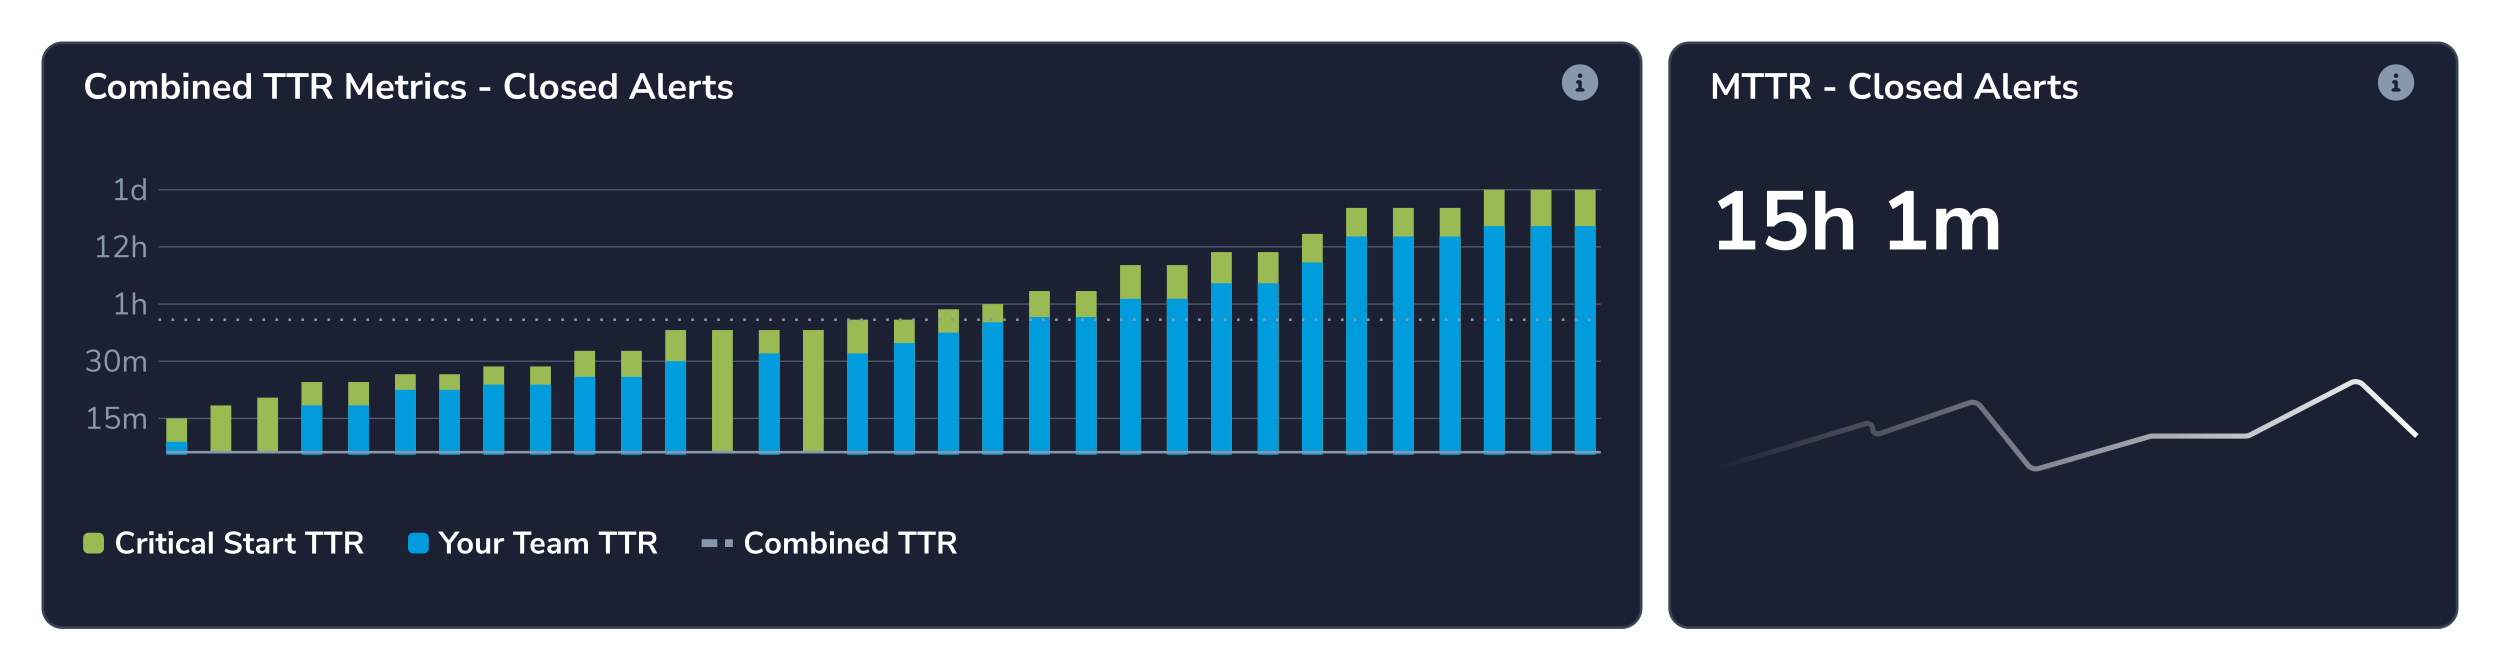 <svg width="962" height="258" viewBox="0 0 962 258" fill="none" xmlns="http://www.w3.org/2000/svg">
<g filter="url(#filter0_d_257_14483)">
<path d="M938 8H650C645.582 8 642 11.582 642 16V226C642 230.418 645.582 234 650 234H938C942.418 234 946 230.418 946 226V16C946 11.582 942.418 8 938 8Z" fill="#1B2032"/>
<path d="M938 8.5H650C645.858 8.5 642.5 11.858 642.5 16V226C642.5 230.142 645.858 233.5 650 233.5H938C942.142 233.5 945.5 230.142 945.5 226V16C945.5 11.858 942.142 8.5 938 8.5Z" stroke="#8798AD" stroke-opacity="0.3"/>
</g>
<path d="M661.487 95.999V92.608H666.575V78.112L662.639 80.48L661.039 77.471L667.759 73.439H670.671V92.608H675.439V95.999H661.487ZM686.979 96.32C685.507 96.32 684.077 96.096 682.691 95.647C681.304 95.178 680.173 94.549 679.298 93.76L680.643 90.623C682.584 92.116 684.675 92.864 686.915 92.864C688.259 92.864 689.304 92.522 690.051 91.839C690.819 91.135 691.203 90.196 691.203 89.023C691.203 87.828 690.84 86.868 690.115 86.144C689.389 85.397 688.397 85.023 687.139 85.023C685.347 85.023 683.864 85.738 682.691 87.167H679.939V73.439H693.795V76.832H683.939V82.944C685.069 82.091 686.456 81.663 688.099 81.663C689.528 81.663 690.765 81.972 691.811 82.591C692.877 83.189 693.699 84.031 694.275 85.119C694.872 86.186 695.171 87.434 695.171 88.864C695.171 90.335 694.84 91.636 694.179 92.767C693.517 93.876 692.568 94.751 691.331 95.391C690.115 96.01 688.664 96.32 686.979 96.32ZM698.454 95.999V73.439H702.454V82.623C702.987 81.77 703.702 81.13 704.598 80.704C705.494 80.255 706.486 80.031 707.574 80.031C711.265 80.031 713.11 82.175 713.11 86.463V95.999H709.11V86.656C709.11 85.439 708.875 84.555 708.406 83.999C707.958 83.445 707.254 83.167 706.294 83.167C705.121 83.167 704.182 83.54 703.478 84.287C702.795 85.012 702.454 85.984 702.454 87.2V95.999H698.454ZM727.206 95.999V92.608H732.294V78.112L728.358 80.48L726.758 77.471L733.478 73.439H736.39V92.608H741.158V95.999H727.206ZM745.049 95.999V80.351H748.953V82.751C749.423 81.898 750.073 81.237 750.905 80.767C751.737 80.276 752.697 80.031 753.785 80.031C756.132 80.031 757.668 81.055 758.393 83.103C758.884 82.144 759.588 81.397 760.505 80.864C761.423 80.308 762.468 80.031 763.641 80.031C767.161 80.031 768.921 82.175 768.921 86.463V95.999H764.921V86.623C764.921 85.428 764.719 84.555 764.313 83.999C763.929 83.445 763.268 83.167 762.329 83.167C761.284 83.167 760.463 83.54 759.865 84.287C759.268 85.012 758.969 86.026 758.969 87.328V95.999H754.969V86.623C754.969 85.428 754.767 84.555 754.361 83.999C753.977 83.445 753.327 83.167 752.409 83.167C751.364 83.167 750.543 83.54 749.945 84.287C749.348 85.012 749.049 86.026 749.049 87.328V95.999H745.049Z" fill="white"/>
<path d="M922 24.75C925.855 24.75 929 27.895 929 31.75C929 35.633 925.855 38.75 922 38.75C918.117 38.75 915 35.633 915 31.75C915 27.895 918.117 24.75 922 24.75ZM922 28.25C921.508 28.25 921.125 28.66 921.125 29.125C921.125 29.617 921.508 30 922 30C922.465 30 922.875 29.617 922.875 29.125C922.875 28.66 922.465 28.25 922 28.25ZM923.094 35.25C923.449 35.25 923.75 34.977 923.75 34.594C923.75 34.238 923.449 33.938 923.094 33.938H922.656V31.531C922.656 31.176 922.355 30.875 922 30.875H921.125C920.742 30.875 920.469 31.176 920.469 31.531C920.469 31.914 920.742 32.188 921.125 32.188H921.344V33.938H920.906C920.523 33.938 920.25 34.238 920.25 34.594C920.25 34.977 920.523 35.25 920.906 35.25H923.094Z" fill="#8798AD"/>
<path d="M659.105 38V28.13H660.603L664.103 34.584L667.589 28.13H669.059V38H667.435V31.35L664.607 36.502H663.557L660.729 31.378V38H659.105ZM673.611 38V29.628H670.223V28.13H678.791V29.628H675.403V38H673.611ZM682.484 38V29.628H679.096V28.13H687.664V29.628H684.276V38H682.484ZM688.8 38V28.13H693.084C694.166 28.13 695.002 28.391 695.59 28.914C696.178 29.427 696.472 30.151 696.472 31.084C696.472 31.821 696.28 32.433 695.898 32.918C695.515 33.394 694.964 33.716 694.246 33.884C694.722 34.033 695.114 34.393 695.422 34.962L697.074 38H695.1L693.392 34.85C693.224 34.542 693.023 34.332 692.79 34.22C692.566 34.108 692.276 34.052 691.922 34.052H690.592V38H688.8ZM690.592 32.722H692.776C694.082 32.722 694.736 32.19 694.736 31.126C694.736 30.071 694.082 29.544 692.776 29.544H690.592V32.722ZM702.045 34.948V33.548H706.217V34.948H702.045ZM716.607 38.14C715.58 38.14 714.698 37.935 713.961 37.524C713.233 37.104 712.673 36.516 712.281 35.76C711.889 34.995 711.693 34.094 711.693 33.058C711.693 32.022 711.889 31.126 712.281 30.37C712.673 29.614 713.233 29.031 713.961 28.62C714.698 28.2 715.58 27.99 716.607 27.99C717.269 27.99 717.895 28.093 718.483 28.298C719.08 28.503 719.57 28.797 719.953 29.18L719.365 30.608C718.945 30.253 718.515 29.997 718.077 29.838C717.638 29.67 717.167 29.586 716.663 29.586C715.664 29.586 714.903 29.889 714.381 30.496C713.858 31.093 713.597 31.947 713.597 33.058C713.597 34.169 713.858 35.027 714.381 35.634C714.903 36.241 715.664 36.544 716.663 36.544C717.167 36.544 717.638 36.465 718.077 36.306C718.515 36.138 718.945 35.877 719.365 35.522L719.953 36.95C719.57 37.323 719.08 37.617 718.483 37.832C717.895 38.037 717.269 38.14 716.607 38.14ZM723.728 38.14C722.916 38.14 722.314 37.921 721.922 37.482C721.54 37.034 721.348 36.381 721.348 35.522V28.13H723.098V35.438C723.098 36.278 723.453 36.698 724.162 36.698C724.265 36.698 724.368 36.693 724.47 36.684C724.573 36.675 724.671 36.656 724.764 36.628L724.736 38.014C724.4 38.098 724.064 38.14 723.728 38.14ZM728.873 38.14C728.163 38.14 727.547 37.995 727.025 37.706C726.502 37.417 726.096 37.006 725.807 36.474C725.517 35.933 725.373 35.298 725.373 34.57C725.373 33.842 725.517 33.212 725.807 32.68C726.096 32.148 726.502 31.737 727.025 31.448C727.547 31.159 728.163 31.014 728.873 31.014C729.582 31.014 730.198 31.159 730.721 31.448C731.243 31.737 731.649 32.148 731.939 32.68C732.228 33.212 732.373 33.842 732.373 34.57C732.373 35.298 732.228 35.933 731.939 36.474C731.649 37.006 731.243 37.417 730.721 37.706C730.198 37.995 729.582 38.14 728.873 38.14ZM728.873 36.81C729.395 36.81 729.815 36.623 730.133 36.25C730.45 35.867 730.609 35.307 730.609 34.57C730.609 33.823 730.45 33.268 730.133 32.904C729.815 32.531 729.395 32.344 728.873 32.344C728.35 32.344 727.93 32.531 727.613 32.904C727.295 33.268 727.137 33.823 727.137 34.57C727.137 35.307 727.295 35.867 727.613 36.25C727.93 36.623 728.35 36.81 728.873 36.81ZM736.323 38.14C735.745 38.14 735.203 38.07 734.699 37.93C734.195 37.79 733.775 37.589 733.439 37.328L733.887 36.18C734.233 36.413 734.62 36.595 735.049 36.726C735.479 36.847 735.908 36.908 736.337 36.908C736.785 36.908 737.117 36.833 737.331 36.684C737.555 36.525 737.667 36.32 737.667 36.068C737.667 35.676 737.378 35.424 736.799 35.312L735.399 35.046C734.214 34.822 733.621 34.206 733.621 33.198C733.621 32.75 733.743 32.363 733.985 32.036C734.237 31.709 734.583 31.457 735.021 31.28C735.46 31.103 735.964 31.014 736.533 31.014C737.019 31.014 737.485 31.084 737.933 31.224C738.381 31.355 738.764 31.555 739.081 31.826L738.605 32.974C738.335 32.75 738.008 32.573 737.625 32.442C737.252 32.311 736.893 32.246 736.547 32.246C736.09 32.246 735.749 32.325 735.525 32.484C735.311 32.643 735.203 32.853 735.203 33.114C735.203 33.525 735.469 33.777 736.001 33.87L737.401 34.136C738.008 34.248 738.465 34.453 738.773 34.752C739.091 35.051 739.249 35.452 739.249 35.956C739.249 36.637 738.983 37.174 738.451 37.566C737.919 37.949 737.21 38.14 736.323 38.14ZM744.027 38.14C743.252 38.14 742.585 37.995 742.025 37.706C741.465 37.417 741.031 37.006 740.723 36.474C740.424 35.942 740.275 35.312 740.275 34.584C740.275 33.875 740.42 33.254 740.709 32.722C741.008 32.19 741.414 31.775 741.927 31.476C742.45 31.168 743.042 31.014 743.705 31.014C744.676 31.014 745.441 31.322 746.001 31.938C746.57 32.554 746.855 33.394 746.855 34.458V34.976H741.955C742.086 36.199 742.786 36.81 744.055 36.81C744.438 36.81 744.82 36.754 745.203 36.642C745.586 36.521 745.936 36.334 746.253 36.082L746.743 37.258C746.416 37.529 746.006 37.743 745.511 37.902C745.016 38.061 744.522 38.14 744.027 38.14ZM743.775 32.204C743.262 32.204 742.846 32.363 742.529 32.68C742.212 32.997 742.02 33.427 741.955 33.968H745.399C745.362 33.399 745.203 32.965 744.923 32.666C744.652 32.358 744.27 32.204 743.775 32.204ZM750.873 38.14C750.276 38.14 749.748 37.995 749.291 37.706C748.843 37.417 748.493 37.006 748.241 36.474C747.989 35.933 747.863 35.298 747.863 34.57C747.863 33.833 747.989 33.203 748.241 32.68C748.493 32.148 748.843 31.737 749.291 31.448C749.748 31.159 750.276 31.014 750.873 31.014C751.358 31.014 751.797 31.121 752.189 31.336C752.581 31.551 752.875 31.835 753.071 32.19V28.13H754.821V38H753.113V36.866C752.926 37.258 752.632 37.571 752.231 37.804C751.83 38.028 751.377 38.14 750.873 38.14ZM751.363 36.81C751.886 36.81 752.306 36.623 752.623 36.25C752.94 35.867 753.099 35.307 753.099 34.57C753.099 33.823 752.94 33.268 752.623 32.904C752.306 32.531 751.886 32.344 751.363 32.344C750.84 32.344 750.42 32.531 750.103 32.904C749.786 33.268 749.627 33.823 749.627 34.57C749.627 35.307 749.786 35.867 750.103 36.25C750.42 36.623 750.84 36.81 751.363 36.81ZM759.513 38L763.979 28.13H765.449L769.915 38H768.095L767.115 35.718H762.299L761.333 38H759.513ZM764.693 30.076L762.915 34.29H766.499L764.721 30.076H764.693ZM773.207 38.14C772.395 38.14 771.793 37.921 771.401 37.482C771.018 37.034 770.827 36.381 770.827 35.522V28.13H772.577V35.438C772.577 36.278 772.932 36.698 773.641 36.698C773.744 36.698 773.846 36.693 773.949 36.684C774.052 36.675 774.15 36.656 774.243 36.628L774.215 38.014C773.879 38.098 773.543 38.14 773.207 38.14ZM778.603 38.14C777.829 38.14 777.161 37.995 776.601 37.706C776.041 37.417 775.607 37.006 775.299 36.474C775.001 35.942 774.851 35.312 774.851 34.584C774.851 33.875 774.996 33.254 775.285 32.722C775.584 32.19 775.99 31.775 776.503 31.476C777.026 31.168 777.619 31.014 778.281 31.014C779.252 31.014 780.017 31.322 780.577 31.938C781.147 32.554 781.431 33.394 781.431 34.458V34.976H776.531C776.662 36.199 777.362 36.81 778.631 36.81C779.014 36.81 779.397 36.754 779.779 36.642C780.162 36.521 780.512 36.334 780.829 36.082L781.319 37.258C780.993 37.529 780.582 37.743 780.087 37.902C779.593 38.061 779.098 38.14 778.603 38.14ZM778.351 32.204C777.838 32.204 777.423 32.363 777.105 32.68C776.788 32.997 776.597 33.427 776.531 33.968H779.975C779.938 33.399 779.779 32.965 779.499 32.666C779.229 32.358 778.846 32.204 778.351 32.204ZM782.817 38V31.154H784.525V32.358C784.861 31.546 785.58 31.098 786.681 31.014L787.213 30.972L787.325 32.456L786.317 32.554C785.169 32.666 784.595 33.254 784.595 34.318V38H782.817ZM791.832 38.14C790.021 38.14 789.116 37.244 789.116 35.452V32.47H787.8V31.154H789.116V29.11H790.866V31.154H792.938V32.47H790.866V35.354C790.866 35.802 790.964 36.138 791.16 36.362C791.356 36.586 791.673 36.698 792.112 36.698C792.243 36.698 792.378 36.684 792.518 36.656C792.658 36.619 792.803 36.581 792.952 36.544L793.218 37.832C793.05 37.925 792.835 38 792.574 38.056C792.322 38.112 792.075 38.14 791.832 38.14ZM796.575 38.14C795.996 38.14 795.455 38.07 794.951 37.93C794.447 37.79 794.027 37.589 793.691 37.328L794.139 36.18C794.484 36.413 794.872 36.595 795.301 36.726C795.73 36.847 796.16 36.908 796.589 36.908C797.037 36.908 797.368 36.833 797.583 36.684C797.807 36.525 797.919 36.32 797.919 36.068C797.919 35.676 797.63 35.424 797.051 35.312L795.651 35.046C794.466 34.822 793.873 34.206 793.873 33.198C793.873 32.75 793.994 32.363 794.237 32.036C794.489 31.709 794.834 31.457 795.273 31.28C795.712 31.103 796.216 31.014 796.785 31.014C797.27 31.014 797.737 31.084 798.185 31.224C798.633 31.355 799.016 31.555 799.333 31.826L798.857 32.974C798.586 32.75 798.26 32.573 797.877 32.442C797.504 32.311 797.144 32.246 796.799 32.246C796.342 32.246 796.001 32.325 795.777 32.484C795.562 32.643 795.455 32.853 795.455 33.114C795.455 33.525 795.721 33.777 796.253 33.87L797.653 34.136C798.26 34.248 798.717 34.453 799.025 34.752C799.342 35.051 799.501 35.452 799.501 35.956C799.501 36.637 799.235 37.174 798.703 37.566C798.171 37.949 797.462 38.14 796.575 38.14Z" fill="white"/>
<path d="M658 180.999L717.969 163.015C719.272 162.624 720.584 163.6 720.584 164.961C720.584 166.357 721.959 167.337 723.278 166.882L757.645 155.031C759.239 154.481 761.006 154.99 762.064 156.302L780.296 178.929C781.307 180.183 782.972 180.709 784.519 180.262L827.156 167.967C827.516 167.863 827.889 167.811 828.264 167.811H864.035C864.675 167.811 865.306 167.657 865.874 167.363L904.598 147.311C906.115 146.526 907.962 146.79 909.198 147.969L930 167.811" stroke="url(#paint0_linear_257_14483)" stroke-width="2"/>
<g filter="url(#filter1_d_257_14483)">
<path d="M624 8H24C19.582 8 16 11.582 16 16V226C16 230.418 19.582 234 24 234H624C628.418 234 632 230.418 632 226V16C632 11.582 628.418 8 624 8Z" fill="#1B2032"/>
<path d="M624 8.5H24C19.858 8.5 16.5 11.858 16.5 16V226C16.5 230.142 19.858 233.5 24 233.5H624C628.142 233.5 631.5 230.142 631.5 226V16C631.5 11.858 628.142 8.5 624 8.5Z" stroke="#8798AD" stroke-opacity="0.3"/>
</g>
<path d="M608 24.75C611.86 24.75 615 27.895 615 31.75C615 35.633 611.86 38.75 608 38.75C604.12 38.75 601 35.633 601 31.75C601 27.895 604.12 24.75 608 24.75ZM608 28.25C607.51 28.25 607.12 28.66 607.12 29.125C607.12 29.617 607.51 30 608 30C608.46 30 608.88 29.617 608.88 29.125C608.88 28.66 608.46 28.25 608 28.25ZM609.09 35.25C609.45 35.25 609.75 34.977 609.75 34.594C609.75 34.238 609.45 33.938 609.09 33.938H608.66V31.531C608.66 31.176 608.36 30.875 608 30.875H607.12C606.74 30.875 606.47 31.176 606.47 31.531C606.47 31.914 606.74 32.188 607.12 32.188H607.34V33.938H606.91C606.52 33.938 606.25 34.238 606.25 34.594C606.25 34.977 606.52 35.25 606.91 35.25H609.09Z" fill="#8798AD"/>
<path d="M37.672 38.141C36.645 38.141 35.763 37.935 35.026 37.525C34.298 37.105 33.738 36.517 33.346 35.761C32.954 34.995 32.758 34.095 32.758 33.059C32.758 32.023 32.954 31.127 33.346 30.371C33.738 29.615 34.298 29.031 35.026 28.621C35.763 28.201 36.645 27.991 37.672 27.991C38.335 27.991 38.96 28.093 39.548 28.299C40.145 28.504 40.635 28.798 41.018 29.181L40.43 30.609C40.01 30.254 39.581 29.997 39.142 29.839C38.703 29.671 38.232 29.587 37.728 29.587C36.729 29.587 35.969 29.89 35.446 30.497C34.923 31.094 34.662 31.948 34.662 33.059C34.662 34.169 34.923 35.028 35.446 35.635C35.969 36.241 36.729 36.545 37.728 36.545C38.232 36.545 38.703 36.465 39.142 36.307C39.581 36.139 40.01 35.877 40.43 35.523L41.018 36.951C40.635 37.324 40.145 37.618 39.548 37.833C38.96 38.038 38.335 38.141 37.672 38.141ZM45.044 38.141C44.334 38.141 43.718 37.996 43.196 37.707C42.673 37.417 42.267 37.007 41.978 36.475C41.688 35.933 41.544 35.299 41.544 34.571C41.544 33.843 41.688 33.213 41.978 32.681C42.267 32.149 42.673 31.738 43.196 31.449C43.718 31.159 44.334 31.015 45.044 31.015C45.753 31.015 46.369 31.159 46.892 31.449C47.414 31.738 47.82 32.149 48.11 32.681C48.399 33.213 48.544 33.843 48.544 34.571C48.544 35.299 48.399 35.933 48.11 36.475C47.82 37.007 47.414 37.417 46.892 37.707C46.369 37.996 45.753 38.141 45.044 38.141ZM45.044 36.811C45.566 36.811 45.986 36.624 46.304 36.251C46.621 35.868 46.78 35.308 46.78 34.571C46.78 33.824 46.621 33.269 46.304 32.905C45.986 32.531 45.566 32.345 45.044 32.345C44.521 32.345 44.101 32.531 43.784 32.905C43.466 33.269 43.308 33.824 43.308 34.571C43.308 35.308 43.466 35.868 43.784 36.251C44.101 36.624 44.521 36.811 45.044 36.811ZM50.016 38.001V31.155H51.724V32.205C51.93 31.831 52.214 31.542 52.578 31.337C52.942 31.122 53.362 31.015 53.838 31.015C54.865 31.015 55.537 31.463 55.854 32.359C56.069 31.939 56.377 31.612 56.778 31.379C57.18 31.136 57.637 31.015 58.15 31.015C59.69 31.015 60.46 31.953 60.46 33.829V38.001H58.71V33.899C58.71 33.376 58.622 32.993 58.444 32.751C58.276 32.508 57.987 32.387 57.576 32.387C57.119 32.387 56.76 32.55 56.498 32.877C56.237 33.194 56.106 33.637 56.106 34.207V38.001H54.356V33.899C54.356 33.376 54.268 32.993 54.09 32.751C53.922 32.508 53.638 32.387 53.236 32.387C52.779 32.387 52.42 32.55 52.158 32.877C51.897 33.194 51.766 33.637 51.766 34.207V38.001H50.016ZM66.214 38.141C65.71 38.141 65.257 38.029 64.856 37.805C64.464 37.581 64.17 37.277 63.974 36.895V38.001H62.266V28.131H64.016V32.163C64.221 31.817 64.515 31.542 64.898 31.337C65.29 31.122 65.728 31.015 66.214 31.015C66.82 31.015 67.348 31.159 67.796 31.449C68.244 31.738 68.594 32.149 68.846 32.681C69.098 33.203 69.224 33.833 69.224 34.571C69.224 35.299 69.098 35.933 68.846 36.475C68.594 37.007 68.239 37.417 67.782 37.707C67.334 37.996 66.811 38.141 66.214 38.141ZM65.724 36.811C66.246 36.811 66.666 36.624 66.984 36.251C67.301 35.868 67.46 35.308 67.46 34.571C67.46 33.824 67.301 33.269 66.984 32.905C66.666 32.531 66.246 32.345 65.724 32.345C65.201 32.345 64.781 32.531 64.464 32.905C64.146 33.269 63.988 33.824 63.988 34.571C63.988 35.308 64.146 35.868 64.464 36.251C64.781 36.624 65.201 36.811 65.724 36.811ZM70.548 29.685V27.977H72.508V29.685H70.548ZM70.66 38.001V31.155H72.41V38.001H70.66ZM74.228 38.001V31.155H75.936V32.219C76.17 31.827 76.482 31.528 76.874 31.323C77.276 31.117 77.724 31.015 78.218 31.015C79.833 31.015 80.64 31.953 80.64 33.829V38.001H78.89V33.913C78.89 33.381 78.788 32.993 78.582 32.751C78.386 32.508 78.078 32.387 77.658 32.387C77.145 32.387 76.734 32.55 76.426 32.877C76.128 33.194 75.978 33.619 75.978 34.151V38.001H74.228ZM85.792 38.141C85.017 38.141 84.35 37.996 83.79 37.707C83.23 37.417 82.796 37.007 82.488 36.475C82.189 35.943 82.04 35.313 82.04 34.585C82.04 33.875 82.185 33.255 82.474 32.723C82.773 32.191 83.179 31.775 83.692 31.477C84.215 31.169 84.807 31.015 85.47 31.015C86.441 31.015 87.206 31.323 87.766 31.939C88.335 32.555 88.62 33.395 88.62 34.459V34.977H83.72C83.851 36.199 84.551 36.811 85.82 36.811C86.203 36.811 86.585 36.755 86.968 36.643C87.351 36.521 87.701 36.335 88.018 36.083L88.508 37.259C88.181 37.529 87.771 37.744 87.276 37.903C86.781 38.061 86.287 38.141 85.792 38.141ZM85.54 32.205C85.027 32.205 84.611 32.363 84.294 32.681C83.977 32.998 83.785 33.427 83.72 33.969H87.164C87.127 33.399 86.968 32.965 86.688 32.667C86.417 32.359 86.035 32.205 85.54 32.205ZM92.638 38.141C92.04 38.141 91.513 37.996 91.056 37.707C90.608 37.417 90.258 37.007 90.006 36.475C89.754 35.933 89.628 35.299 89.628 34.571C89.628 33.833 89.754 33.203 90.006 32.681C90.258 32.149 90.608 31.738 91.056 31.449C91.513 31.159 92.04 31.015 92.638 31.015C93.123 31.015 93.562 31.122 93.954 31.337C94.346 31.551 94.64 31.836 94.836 32.191V28.131H96.586V38.001H94.878V36.867C94.691 37.259 94.397 37.571 93.996 37.805C93.594 38.029 93.142 38.141 92.638 38.141ZM93.128 36.811C93.65 36.811 94.07 36.624 94.388 36.251C94.705 35.868 94.864 35.308 94.864 34.571C94.864 33.824 94.705 33.269 94.388 32.905C94.07 32.531 93.65 32.345 93.128 32.345C92.605 32.345 92.185 32.531 91.868 32.905C91.55 33.269 91.392 33.824 91.392 34.571C91.392 35.308 91.55 35.868 91.868 36.251C92.185 36.624 92.605 36.811 93.128 36.811ZM104.722 38.001V29.629H101.334V28.131H109.902V29.629H106.514V38.001H104.722ZM113.595 38.001V29.629H110.207V28.131H118.775V29.629H115.387V38.001H113.595ZM119.91 38.001V28.131H124.194C125.277 28.131 126.112 28.392 126.7 28.915C127.288 29.428 127.582 30.151 127.582 31.085C127.582 31.822 127.391 32.433 127.008 32.919C126.625 33.395 126.075 33.717 125.356 33.885C125.832 34.034 126.224 34.393 126.532 34.963L128.184 38.001H126.21L124.502 34.851C124.334 34.543 124.133 34.333 123.9 34.221C123.676 34.109 123.387 34.053 123.032 34.053H121.702V38.001H119.91ZM121.702 32.723H123.886C125.193 32.723 125.846 32.191 125.846 31.127C125.846 30.072 125.193 29.545 123.886 29.545H121.702V32.723ZM133.309 38.001V28.131H134.807L138.307 34.585L141.793 28.131H143.263V38.001H141.639V31.351L138.811 36.503H137.761L134.933 31.379V38.001H133.309ZM148.641 38.141C147.867 38.141 147.199 37.996 146.639 37.707C146.079 37.417 145.645 37.007 145.337 36.475C145.039 35.943 144.889 35.313 144.889 34.585C144.889 33.875 145.034 33.255 145.323 32.723C145.622 32.191 146.028 31.775 146.541 31.477C147.064 31.169 147.657 31.015 148.319 31.015C149.29 31.015 150.055 31.323 150.615 31.939C151.185 32.555 151.469 33.395 151.469 34.459V34.977H146.569C146.7 36.199 147.4 36.811 148.669 36.811C149.052 36.811 149.435 36.755 149.817 36.643C150.2 36.521 150.55 36.335 150.867 36.083L151.357 37.259C151.031 37.529 150.62 37.744 150.125 37.903C149.631 38.061 149.136 38.141 148.641 38.141ZM148.389 32.205C147.876 32.205 147.461 32.363 147.143 32.681C146.826 32.998 146.635 33.427 146.569 33.969H150.013C149.976 33.399 149.817 32.965 149.537 32.667C149.267 32.359 148.884 32.205 148.389 32.205ZM155.964 38.141C154.153 38.141 153.248 37.245 153.248 35.453V32.471H151.932V31.155H153.248V29.111H154.998V31.155H157.07V32.471H154.998V35.355C154.998 35.803 155.096 36.139 155.292 36.363C155.488 36.587 155.805 36.699 156.244 36.699C156.375 36.699 156.51 36.685 156.65 36.657C156.79 36.619 156.935 36.582 157.084 36.545L157.35 37.833C157.182 37.926 156.967 38.001 156.706 38.057C156.454 38.113 156.207 38.141 155.964 38.141ZM158.201 38.001V31.155H159.909V32.359C160.245 31.547 160.964 31.099 162.065 31.015L162.597 30.973L162.709 32.457L161.701 32.555C160.553 32.667 159.979 33.255 159.979 34.319V38.001H158.201ZM163.571 29.685V27.977H165.531V29.685H163.571ZM163.683 38.001V31.155H165.433V38.001H163.683ZM170.416 38.141C169.697 38.141 169.072 37.996 168.54 37.707C168.008 37.408 167.597 36.988 167.308 36.447C167.019 35.905 166.874 35.271 166.874 34.543C166.874 33.815 167.019 33.189 167.308 32.667C167.597 32.135 168.008 31.729 168.54 31.449C169.072 31.159 169.697 31.015 170.416 31.015C170.855 31.015 171.289 31.085 171.718 31.225C172.147 31.365 172.502 31.561 172.782 31.813L172.264 33.031C172.021 32.816 171.746 32.653 171.438 32.541C171.139 32.429 170.85 32.373 170.57 32.373C169.963 32.373 169.492 32.564 169.156 32.947C168.829 33.32 168.666 33.857 168.666 34.557C168.666 35.247 168.829 35.793 169.156 36.195C169.492 36.587 169.963 36.783 170.57 36.783C170.841 36.783 171.13 36.727 171.438 36.615C171.746 36.503 172.021 36.335 172.264 36.111L172.782 37.343C172.502 37.585 172.143 37.781 171.704 37.931C171.275 38.071 170.845 38.141 170.416 38.141ZM176.361 38.141C175.783 38.141 175.241 38.071 174.737 37.931C174.233 37.791 173.813 37.59 173.477 37.329L173.925 36.181C174.271 36.414 174.658 36.596 175.087 36.727C175.517 36.848 175.946 36.909 176.375 36.909C176.823 36.909 177.155 36.834 177.369 36.685C177.593 36.526 177.705 36.321 177.705 36.069C177.705 35.677 177.416 35.425 176.837 35.313L175.437 35.047C174.252 34.823 173.659 34.207 173.659 33.199C173.659 32.751 173.781 32.363 174.023 32.037C174.275 31.71 174.621 31.458 175.059 31.281C175.498 31.103 176.002 31.015 176.571 31.015C177.057 31.015 177.523 31.085 177.971 31.225C178.419 31.355 178.802 31.556 179.119 31.827L178.643 32.975C178.373 32.751 178.046 32.573 177.663 32.443C177.29 32.312 176.931 32.247 176.585 32.247C176.128 32.247 175.787 32.326 175.563 32.485C175.349 32.643 175.241 32.853 175.241 33.115C175.241 33.525 175.507 33.777 176.039 33.871L177.439 34.137C178.046 34.249 178.503 34.454 178.811 34.753C179.129 35.051 179.287 35.453 179.287 35.957C179.287 36.638 179.021 37.175 178.489 37.567C177.957 37.949 177.248 38.141 176.361 38.141ZM184.507 34.949V33.549H188.679V34.949H184.507ZM199.068 38.141C198.042 38.141 197.16 37.935 196.422 37.525C195.694 37.105 195.134 36.517 194.742 35.761C194.35 34.995 194.154 34.095 194.154 33.059C194.154 32.023 194.35 31.127 194.742 30.371C195.134 29.615 195.694 29.031 196.422 28.621C197.16 28.201 198.042 27.991 199.068 27.991C199.731 27.991 200.356 28.093 200.944 28.299C201.542 28.504 202.032 28.798 202.414 29.181L201.826 30.609C201.406 30.254 200.977 29.997 200.538 29.839C200.1 29.671 199.628 29.587 199.124 29.587C198.126 29.587 197.365 29.89 196.842 30.497C196.32 31.094 196.058 31.948 196.058 33.059C196.058 34.169 196.32 35.028 196.842 35.635C197.365 36.241 198.126 36.545 199.124 36.545C199.628 36.545 200.1 36.465 200.538 36.307C200.977 36.139 201.406 35.877 201.826 35.523L202.414 36.951C202.032 37.324 201.542 37.618 200.944 37.833C200.356 38.038 199.731 38.141 199.068 38.141ZM206.19 38.141C205.378 38.141 204.776 37.921 204.384 37.483C204.002 37.035 203.81 36.381 203.81 35.523V28.131H205.56V35.439C205.56 36.279 205.915 36.699 206.624 36.699C206.727 36.699 206.83 36.694 206.932 36.685C207.035 36.675 207.133 36.657 207.226 36.629L207.198 38.015C206.862 38.099 206.526 38.141 206.19 38.141ZM211.335 38.141C210.625 38.141 210.009 37.996 209.487 37.707C208.964 37.417 208.558 37.007 208.269 36.475C207.979 35.933 207.835 35.299 207.835 34.571C207.835 33.843 207.979 33.213 208.269 32.681C208.558 32.149 208.964 31.738 209.487 31.449C210.009 31.159 210.625 31.015 211.335 31.015C212.044 31.015 212.66 31.159 213.183 31.449C213.705 31.738 214.111 32.149 214.401 32.681C214.69 33.213 214.835 33.843 214.835 34.571C214.835 35.299 214.69 35.933 214.401 36.475C214.111 37.007 213.705 37.417 213.183 37.707C212.66 37.996 212.044 38.141 211.335 38.141ZM211.335 36.811C211.857 36.811 212.277 36.624 212.595 36.251C212.912 35.868 213.071 35.308 213.071 34.571C213.071 33.824 212.912 33.269 212.595 32.905C212.277 32.531 211.857 32.345 211.335 32.345C210.812 32.345 210.392 32.531 210.075 32.905C209.757 33.269 209.599 33.824 209.599 34.571C209.599 35.308 209.757 35.868 210.075 36.251C210.392 36.624 210.812 36.811 211.335 36.811ZM218.785 38.141C218.207 38.141 217.665 38.071 217.161 37.931C216.657 37.791 216.237 37.59 215.901 37.329L216.349 36.181C216.695 36.414 217.082 36.596 217.511 36.727C217.941 36.848 218.37 36.909 218.799 36.909C219.247 36.909 219.579 36.834 219.793 36.685C220.017 36.526 220.129 36.321 220.129 36.069C220.129 35.677 219.84 35.425 219.261 35.313L217.861 35.047C216.676 34.823 216.083 34.207 216.083 33.199C216.083 32.751 216.205 32.363 216.447 32.037C216.699 31.71 217.045 31.458 217.483 31.281C217.922 31.103 218.426 31.015 218.995 31.015C219.481 31.015 219.947 31.085 220.395 31.225C220.843 31.355 221.226 31.556 221.543 31.827L221.067 32.975C220.797 32.751 220.47 32.573 220.087 32.443C219.714 32.312 219.355 32.247 219.009 32.247C218.552 32.247 218.211 32.326 217.987 32.485C217.773 32.643 217.665 32.853 217.665 33.115C217.665 33.525 217.931 33.777 218.463 33.871L219.863 34.137C220.47 34.249 220.927 34.454 221.235 34.753C221.553 35.051 221.711 35.453 221.711 35.957C221.711 36.638 221.445 37.175 220.913 37.567C220.381 37.949 219.672 38.141 218.785 38.141ZM226.489 38.141C225.714 38.141 225.047 37.996 224.487 37.707C223.927 37.417 223.493 37.007 223.185 36.475C222.886 35.943 222.737 35.313 222.737 34.585C222.737 33.875 222.882 33.255 223.171 32.723C223.47 32.191 223.876 31.775 224.389 31.477C224.912 31.169 225.504 31.015 226.167 31.015C227.138 31.015 227.903 31.323 228.463 31.939C229.032 32.555 229.317 33.395 229.317 34.459V34.977H224.417C224.548 36.199 225.248 36.811 226.517 36.811C226.9 36.811 227.282 36.755 227.665 36.643C228.048 36.521 228.398 36.335 228.715 36.083L229.205 37.259C228.878 37.529 228.468 37.744 227.973 37.903C227.478 38.061 226.984 38.141 226.489 38.141ZM226.237 32.205C225.724 32.205 225.308 32.363 224.991 32.681C224.674 32.998 224.482 33.427 224.417 33.969H227.861C227.824 33.399 227.665 32.965 227.385 32.667C227.114 32.359 226.732 32.205 226.237 32.205ZM233.335 38.141C232.738 38.141 232.21 37.996 231.753 37.707C231.305 37.417 230.955 37.007 230.703 36.475C230.451 35.933 230.325 35.299 230.325 34.571C230.325 33.833 230.451 33.203 230.703 32.681C230.955 32.149 231.305 31.738 231.753 31.449C232.21 31.159 232.738 31.015 233.335 31.015C233.82 31.015 234.259 31.122 234.651 31.337C235.043 31.551 235.337 31.836 235.533 32.191V28.131H237.283V38.001H235.575V36.867C235.388 37.259 235.094 37.571 234.693 37.805C234.292 38.029 233.839 38.141 233.335 38.141ZM233.825 36.811C234.348 36.811 234.768 36.624 235.085 36.251C235.402 35.868 235.561 35.308 235.561 34.571C235.561 33.824 235.402 33.269 235.085 32.905C234.768 32.531 234.348 32.345 233.825 32.345C233.302 32.345 232.882 32.531 232.565 32.905C232.248 33.269 232.089 33.824 232.089 34.571C232.089 35.308 232.248 35.868 232.565 36.251C232.882 36.624 233.302 36.811 233.825 36.811ZM241.975 38.001L246.441 28.131H247.911L252.377 38.001H250.557L249.577 35.719H244.761L243.795 38.001H241.975ZM247.155 30.077L245.377 34.291H248.961L247.183 30.077H247.155ZM255.669 38.141C254.857 38.141 254.255 37.921 253.863 37.483C253.48 37.035 253.289 36.381 253.289 35.523V28.131H255.039V35.439C255.039 36.279 255.394 36.699 256.103 36.699C256.206 36.699 256.308 36.694 256.411 36.685C256.514 36.675 256.612 36.657 256.705 36.629L256.677 38.015C256.341 38.099 256.005 38.141 255.669 38.141ZM261.065 38.141C260.291 38.141 259.623 37.996 259.063 37.707C258.503 37.417 258.069 37.007 257.761 36.475C257.463 35.943 257.313 35.313 257.313 34.585C257.313 33.875 257.458 33.255 257.747 32.723C258.046 32.191 258.452 31.775 258.965 31.477C259.488 31.169 260.081 31.015 260.743 31.015C261.714 31.015 262.479 31.323 263.039 31.939C263.609 32.555 263.893 33.395 263.893 34.459V34.977H258.993C259.124 36.199 259.824 36.811 261.093 36.811C261.476 36.811 261.859 36.755 262.241 36.643C262.624 36.521 262.974 36.335 263.291 36.083L263.781 37.259C263.455 37.529 263.044 37.744 262.549 37.903C262.055 38.061 261.56 38.141 261.065 38.141ZM260.813 32.205C260.3 32.205 259.885 32.363 259.567 32.681C259.25 32.998 259.059 33.427 258.993 33.969H262.437C262.4 33.399 262.241 32.965 261.961 32.667C261.691 32.359 261.308 32.205 260.813 32.205ZM265.279 38.001V31.155H266.987V32.359C267.323 31.547 268.042 31.099 269.143 31.015L269.675 30.973L269.787 32.457L268.779 32.555C267.631 32.667 267.057 33.255 267.057 34.319V38.001H265.279ZM274.294 38.141C272.483 38.141 271.578 37.245 271.578 35.453V32.471H270.262V31.155H271.578V29.111H273.328V31.155H275.4V32.471H273.328V35.355C273.328 35.803 273.426 36.139 273.622 36.363C273.818 36.587 274.135 36.699 274.574 36.699C274.705 36.699 274.84 36.685 274.98 36.657C275.12 36.619 275.265 36.582 275.414 36.545L275.68 37.833C275.512 37.926 275.297 38.001 275.036 38.057C274.784 38.113 274.537 38.141 274.294 38.141ZM279.037 38.141C278.458 38.141 277.917 38.071 277.413 37.931C276.909 37.791 276.489 37.59 276.153 37.329L276.601 36.181C276.946 36.414 277.334 36.596 277.763 36.727C278.192 36.848 278.622 36.909 279.051 36.909C279.499 36.909 279.83 36.834 280.045 36.685C280.269 36.526 280.381 36.321 280.381 36.069C280.381 35.677 280.092 35.425 279.513 35.313L278.113 35.047C276.928 34.823 276.335 34.207 276.335 33.199C276.335 32.751 276.456 32.363 276.699 32.037C276.951 31.71 277.296 31.458 277.735 31.281C278.174 31.103 278.678 31.015 279.247 31.015C279.732 31.015 280.199 31.085 280.647 31.225C281.095 31.355 281.478 31.556 281.795 31.827L281.319 32.975C281.048 32.751 280.722 32.573 280.339 32.443C279.966 32.312 279.606 32.247 279.261 32.247C278.804 32.247 278.463 32.326 278.239 32.485C278.024 32.643 277.917 32.853 277.917 33.115C277.917 33.525 278.183 33.777 278.715 33.871L280.115 34.137C280.722 34.249 281.179 34.454 281.487 34.753C281.804 35.051 281.963 35.453 281.963 35.957C281.963 36.638 281.697 37.175 281.165 37.567C280.633 37.949 279.924 38.141 279.037 38.141Z" fill="white"/>
<path opacity="0.5" d="M616 73H61" stroke="#8798AD" stroke-width="0.5"/>
<path opacity="0.5" d="M616 95H61" stroke="#8798AD" stroke-width="0.5"/>
<path opacity="0.5" d="M616 117H61" stroke="#8798AD" stroke-width="0.5"/>
<path opacity="0.5" d="M616 139H61" stroke="#8798AD" stroke-width="0.5"/>
<path opacity="0.5" d="M616 161H61" stroke="#8798AD" stroke-width="0.5"/>
<path d="M68 161V174" stroke="#9ABA54" stroke-width="8"/>
<path d="M85 156V174" stroke="#9ABA54" stroke-width="8"/>
<path d="M103 153V174" stroke="#9ABA54" stroke-width="8"/>
<path d="M120 147V174" stroke="#9ABA54" stroke-width="8"/>
<path d="M138 147V174" stroke="#9ABA54" stroke-width="8"/>
<path d="M156 144V174" stroke="#9ABA54" stroke-width="8"/>
<path d="M173 144V174" stroke="#9ABA54" stroke-width="8"/>
<path d="M190 141V174" stroke="#9ABA54" stroke-width="8"/>
<path d="M208 141V174" stroke="#9ABA54" stroke-width="8"/>
<path d="M225 135V174" stroke="#9ABA54" stroke-width="8"/>
<path d="M243 135V174" stroke="#9ABA54" stroke-width="8"/>
<path d="M260 127V174" stroke="#9ABA54" stroke-width="8"/>
<path d="M278 127V174" stroke="#9ABA54" stroke-width="8"/>
<path d="M296 127V174" stroke="#9ABA54" stroke-width="8"/>
<path d="M313 127V174" stroke="#9ABA54" stroke-width="8"/>
<path d="M330 123V174" stroke="#9ABA54" stroke-width="8"/>
<path d="M348 123V174" stroke="#9ABA54" stroke-width="8"/>
<path d="M365 119V174" stroke="#9ABA54" stroke-width="8"/>
<path d="M382 117V174" stroke="#9ABA54" stroke-width="8"/>
<path d="M400 112V174" stroke="#9ABA54" stroke-width="8"/>
<path d="M418 112V174" stroke="#9ABA54" stroke-width="8"/>
<path d="M435 102V174" stroke="#9ABA54" stroke-width="8"/>
<path d="M453 102V174" stroke="#9ABA54" stroke-width="8"/>
<path d="M470 97V174" stroke="#9ABA54" stroke-width="8"/>
<path d="M488 97V174" stroke="#9ABA54" stroke-width="8"/>
<path d="M505 90V174" stroke="#9ABA54" stroke-width="8"/>
<path d="M522 80V174" stroke="#9ABA54" stroke-width="8"/>
<path d="M540 80V174" stroke="#9ABA54" stroke-width="8"/>
<path d="M558 80V174" stroke="#9ABA54" stroke-width="8"/>
<path d="M575 73V174" stroke="#9ABA54" stroke-width="8"/>
<path d="M593 73V174" stroke="#9ABA54" stroke-width="8"/>
<path d="M610 73V174" stroke="#9ABA54" stroke-width="8"/>
<g filter="url(#filter2_d_257_14483)">
<path d="M68 169V174" stroke="#009CDE" stroke-width="8"/>
</g>
<g filter="url(#filter3_d_257_14483)">
<path d="M120 155V174" stroke="#009CDE" stroke-width="8"/>
</g>
<g filter="url(#filter4_d_257_14483)">
<path d="M138 155V174" stroke="#009CDE" stroke-width="8"/>
</g>
<g filter="url(#filter5_d_257_14483)">
<path d="M156 149V174" stroke="#009CDE" stroke-width="8"/>
</g>
<g filter="url(#filter6_d_257_14483)">
<path d="M173 149V174" stroke="#009CDE" stroke-width="8"/>
</g>
<g filter="url(#filter7_d_257_14483)">
<path d="M190 147V174" stroke="#009CDE" stroke-width="8"/>
</g>
<g filter="url(#filter8_d_257_14483)">
<path d="M208 147V174" stroke="#009CDE" stroke-width="8"/>
</g>
<g filter="url(#filter9_d_257_14483)">
<path d="M225 144V174" stroke="#009CDE" stroke-width="8"/>
</g>
<g filter="url(#filter10_d_257_14483)">
<path d="M243 144V174" stroke="#009CDE" stroke-width="8"/>
</g>
<g filter="url(#filter11_d_257_14483)">
<path d="M260 138V174" stroke="#009CDE" stroke-width="8"/>
</g>
<g filter="url(#filter12_d_257_14483)">
<path d="M296 135V174" stroke="#009CDE" stroke-width="8"/>
</g>
<g filter="url(#filter13_d_257_14483)">
<path d="M330 135V174" stroke="#009CDE" stroke-width="8"/>
</g>
<g filter="url(#filter14_d_257_14483)">
<path d="M348 131V174" stroke="#009CDE" stroke-width="8"/>
</g>
<g filter="url(#filter15_d_257_14483)">
<path d="M365 127V174" stroke="#009CDE" stroke-width="8"/>
</g>
<g filter="url(#filter16_d_257_14483)">
<path d="M382 123V174" stroke="#009CDE" stroke-width="8"/>
</g>
<g filter="url(#filter17_d_257_14483)">
<path d="M400 121V174" stroke="#009CDE" stroke-width="8"/>
</g>
<g filter="url(#filter18_d_257_14483)">
<path d="M418 121V174" stroke="#009CDE" stroke-width="8"/>
</g>
<g filter="url(#filter19_d_257_14483)">
<path d="M435 114V174" stroke="#009CDE" stroke-width="8"/>
</g>
<g filter="url(#filter20_d_257_14483)">
<path d="M453 114V174" stroke="#009CDE" stroke-width="8"/>
</g>
<g filter="url(#filter21_d_257_14483)">
<path d="M470 108V174" stroke="#009CDE" stroke-width="8"/>
</g>
<g filter="url(#filter22_d_257_14483)">
<path d="M488 108V174" stroke="#009CDE" stroke-width="8"/>
</g>
<g filter="url(#filter23_d_257_14483)">
<path d="M505 100V174" stroke="#009CDE" stroke-width="8"/>
</g>
<g filter="url(#filter24_d_257_14483)">
<path d="M522 90V174" stroke="#009CDE" stroke-width="8"/>
</g>
<g filter="url(#filter25_d_257_14483)">
<path d="M540 90V174" stroke="#009CDE" stroke-width="8"/>
</g>
<g filter="url(#filter26_d_257_14483)">
<path d="M558 90V174" stroke="#009CDE" stroke-width="8"/>
</g>
<g filter="url(#filter27_d_257_14483)">
<path d="M575 86V174" stroke="#009CDE" stroke-width="8"/>
</g>
<g filter="url(#filter28_d_257_14483)">
<path d="M593 86V174" stroke="#009CDE" stroke-width="8"/>
</g>
<g filter="url(#filter29_d_257_14483)">
<path d="M610 86V174" stroke="#009CDE" stroke-width="8"/>
</g>
<path d="M176.943 204.539L173.511 209.099V212.999H171.963V209.099L168.543 204.539H170.283L172.731 207.863L175.191 204.539H176.943ZM178.994 213.095C178.394 213.095 177.866 212.971 177.41 212.723C176.962 212.475 176.614 212.119 176.366 211.655C176.118 211.191 175.994 210.651 175.994 210.035C175.994 209.419 176.118 208.883 176.366 208.427C176.614 207.963 176.962 207.607 177.41 207.359C177.866 207.111 178.394 206.987 178.994 206.987C179.594 206.987 180.118 207.111 180.566 207.359C181.022 207.607 181.37 207.963 181.61 208.427C181.858 208.883 181.982 209.419 181.982 210.035C181.982 210.651 181.858 211.191 181.61 211.655C181.37 212.119 181.022 212.475 180.566 212.723C180.118 212.971 179.594 213.095 178.994 213.095ZM178.982 211.931C179.47 211.931 179.842 211.771 180.098 211.451C180.354 211.131 180.482 210.659 180.482 210.035C180.482 209.419 180.354 208.951 180.098 208.631C179.842 208.303 179.474 208.139 178.994 208.139C178.514 208.139 178.142 208.303 177.878 208.631C177.622 208.951 177.494 209.419 177.494 210.035C177.494 210.659 177.622 211.131 177.878 211.451C178.134 211.771 178.502 211.931 178.982 211.931ZM188.608 207.131V212.999H187.144V212.099C186.96 212.419 186.712 212.667 186.4 212.843C186.088 213.011 185.736 213.095 185.344 213.095C183.904 213.095 183.184 212.287 183.184 210.671V207.131H184.684V210.683C184.684 211.099 184.768 211.407 184.936 211.607C185.104 211.807 185.368 211.907 185.728 211.907C186.144 211.907 186.476 211.771 186.724 211.499C186.98 211.219 187.108 210.851 187.108 210.395V207.131H188.608ZM194.034 208.235L193.158 208.319C192.166 208.423 191.67 208.927 191.67 209.831V212.999H190.17V207.131H191.598V208.163C191.902 207.459 192.53 207.075 193.482 207.011L193.938 206.975L194.034 208.235ZM200.145 212.999V205.811H197.385V204.539H204.453V205.811H201.693V212.999H200.145ZM209.591 210.335H205.595C205.643 210.879 205.807 211.283 206.087 211.547C206.367 211.811 206.767 211.943 207.287 211.943C207.935 211.943 208.527 211.735 209.063 211.319L209.495 212.351C209.223 212.575 208.879 212.755 208.463 212.891C208.055 213.027 207.643 213.095 207.227 213.095C206.267 213.095 205.507 212.823 204.947 212.279C204.395 211.735 204.119 210.991 204.119 210.047C204.119 209.447 204.239 208.915 204.479 208.451C204.719 207.987 205.055 207.627 205.487 207.371C205.927 207.115 206.423 206.987 206.975 206.987C207.783 206.987 208.419 207.247 208.883 207.767C209.355 208.287 209.591 209.003 209.591 209.915V210.335ZM207.011 208.043C206.611 208.043 206.287 208.171 206.039 208.427C205.799 208.683 205.651 209.051 205.595 209.531H208.307C208.291 209.043 208.171 208.675 207.947 208.427C207.723 208.171 207.411 208.043 207.011 208.043ZM213.338 206.987C214.162 206.987 214.774 207.187 215.174 207.587C215.574 207.987 215.774 208.603 215.774 209.435V212.999H214.346V212.099C214.21 212.411 213.994 212.655 213.698 212.831C213.41 213.007 213.074 213.095 212.69 213.095C212.298 213.095 211.942 213.015 211.622 212.855C211.302 212.695 211.05 212.475 210.866 212.195C210.682 211.915 210.59 211.603 210.59 211.259C210.59 210.827 210.698 210.487 210.914 210.239C211.138 209.991 211.498 209.811 211.994 209.699C212.49 209.587 213.174 209.531 214.046 209.531H214.346V209.255C214.346 208.855 214.258 208.567 214.082 208.391C213.914 208.215 213.63 208.127 213.23 208.127C212.918 208.127 212.59 208.183 212.246 208.295C211.91 208.399 211.578 208.547 211.25 208.739L210.83 207.707C211.158 207.499 211.554 207.327 212.018 207.191C212.482 207.055 212.922 206.987 213.338 206.987ZM212.99 212.015C213.39 212.015 213.714 211.883 213.962 211.619C214.218 211.347 214.346 210.999 214.346 210.575V210.323H214.13C213.594 210.323 213.178 210.347 212.882 210.395C212.586 210.443 212.374 210.527 212.246 210.647C212.118 210.767 212.054 210.931 212.054 211.139C212.054 211.395 212.142 211.607 212.318 211.775C212.494 211.935 212.718 212.015 212.99 212.015ZM224.271 206.987C224.935 206.987 225.431 207.187 225.759 207.587C226.087 207.979 226.251 208.583 226.251 209.399V212.999H224.751V209.459C224.751 209.011 224.675 208.687 224.523 208.487C224.371 208.279 224.127 208.175 223.791 208.175C223.391 208.175 223.079 208.311 222.855 208.583C222.631 208.855 222.519 209.235 222.519 209.723V212.999H221.019V209.459C221.019 209.011 220.943 208.687 220.791 208.487C220.647 208.279 220.403 208.175 220.059 208.175C219.667 208.175 219.359 208.311 219.135 208.583C218.911 208.855 218.799 209.235 218.799 209.723V212.999H217.299V207.131H218.763V207.959C218.939 207.639 219.183 207.399 219.495 207.239C219.807 207.071 220.163 206.987 220.563 206.987C221.451 206.987 222.039 207.355 222.327 208.091C222.511 207.747 222.775 207.479 223.119 207.287C223.463 207.087 223.847 206.987 224.271 206.987ZM233.157 212.999V205.811H230.397V204.539H237.465V205.811H234.705V212.999H233.157ZM240.516 212.999V205.811H237.756V204.539H244.824V205.811H242.064V212.999H240.516ZM252.976 212.999H251.296L249.844 210.299C249.708 210.043 249.54 209.863 249.34 209.759C249.14 209.655 248.888 209.603 248.584 209.603H247.408V212.999H245.884V204.539H249.628C250.588 204.539 251.316 204.755 251.812 205.187C252.316 205.611 252.568 206.227 252.568 207.035C252.568 207.683 252.384 208.219 252.016 208.643C251.656 209.059 251.144 209.331 250.48 209.459C250.928 209.579 251.288 209.895 251.56 210.407L252.976 212.999ZM249.412 208.415C249.996 208.415 250.424 208.307 250.696 208.091C250.968 207.867 251.104 207.527 251.104 207.071C251.104 206.607 250.968 206.271 250.696 206.063C250.424 205.847 249.996 205.739 249.412 205.739H247.396V208.415H249.412Z" fill="white"/>
<path d="M163 205.5H159C158.172 205.5 157.5 206.172 157.5 207V211C157.5 211.828 158.172 212.5 159 212.5H163C163.828 212.5 164.5 211.828 164.5 211V207C164.5 206.172 163.828 205.5 163 205.5Z" fill="#009CDE" stroke="#009CDE"/>
<path d="M270 209H282" stroke="#8798AD" stroke-width="3" stroke-dasharray="6 3"/>
<path d="M290.752 213.108C289.92 213.108 289.192 212.932 288.568 212.58C287.952 212.22 287.476 211.712 287.14 211.056C286.812 210.4 286.648 209.636 286.648 208.764C286.648 207.892 286.812 207.132 287.14 206.484C287.476 205.828 287.952 205.324 288.568 204.972C289.192 204.612 289.92 204.432 290.752 204.432C291.32 204.432 291.856 204.52 292.36 204.696C292.864 204.872 293.288 205.12 293.632 205.44L293.116 206.568C292.732 206.264 292.352 206.044 291.976 205.908C291.6 205.764 291.2 205.692 290.776 205.692C289.96 205.692 289.328 205.956 288.88 206.484C288.44 207.012 288.22 207.772 288.22 208.764C288.22 209.764 288.44 210.528 288.88 211.056C289.328 211.584 289.96 211.848 290.776 211.848C291.2 211.848 291.6 211.78 291.976 211.644C292.352 211.5 292.732 211.276 293.116 210.972L293.632 212.1C293.288 212.42 292.864 212.668 292.36 212.844C291.856 213.02 291.32 213.108 290.752 213.108ZM297.472 213.096C296.872 213.096 296.344 212.972 295.888 212.724C295.44 212.476 295.092 212.12 294.844 211.656C294.596 211.192 294.472 210.652 294.472 210.036C294.472 209.42 294.596 208.884 294.844 208.428C295.092 207.964 295.44 207.608 295.888 207.36C296.344 207.112 296.872 206.988 297.472 206.988C298.072 206.988 298.596 207.112 299.044 207.36C299.5 207.608 299.848 207.964 300.088 208.428C300.336 208.884 300.46 209.42 300.46 210.036C300.46 210.652 300.336 211.192 300.088 211.656C299.848 212.12 299.5 212.476 299.044 212.724C298.596 212.972 298.072 213.096 297.472 213.096ZM297.46 211.932C297.948 211.932 298.32 211.772 298.576 211.452C298.832 211.132 298.96 210.66 298.96 210.036C298.96 209.42 298.832 208.952 298.576 208.632C298.32 208.304 297.952 208.14 297.472 208.14C296.992 208.14 296.62 208.304 296.356 208.632C296.1 208.952 295.972 209.42 295.972 210.036C295.972 210.66 296.1 211.132 296.356 211.452C296.612 211.772 296.98 211.932 297.46 211.932ZM308.67 206.988C309.334 206.988 309.83 207.188 310.158 207.588C310.486 207.98 310.65 208.584 310.65 209.4V213H309.15V209.46C309.15 209.012 309.074 208.688 308.922 208.488C308.77 208.28 308.526 208.176 308.19 208.176C307.79 208.176 307.478 208.312 307.254 208.584C307.03 208.856 306.918 209.236 306.918 209.724V213H305.418V209.46C305.418 209.012 305.342 208.688 305.19 208.488C305.046 208.28 304.802 208.176 304.458 208.176C304.066 208.176 303.758 208.312 303.534 208.584C303.31 208.856 303.198 209.236 303.198 209.724V213H301.698V207.132H303.162V207.96C303.338 207.64 303.582 207.4 303.894 207.24C304.206 207.072 304.562 206.988 304.962 206.988C305.85 206.988 306.438 207.356 306.726 208.092C306.91 207.748 307.174 207.48 307.518 207.288C307.862 207.088 308.246 206.988 308.67 206.988ZM315.547 206.988C316.059 206.988 316.511 207.112 316.903 207.36C317.295 207.608 317.599 207.96 317.815 208.416C318.039 208.872 318.151 209.404 318.151 210.012C318.151 210.62 318.039 211.16 317.815 211.632C317.599 212.096 317.291 212.456 316.891 212.712C316.499 212.968 316.051 213.096 315.547 213.096C315.123 213.096 314.743 213.004 314.407 212.82C314.079 212.636 313.827 212.38 313.651 212.052V213H312.175V204.54H313.675V207.984C313.851 207.664 314.103 207.42 314.431 207.252C314.759 207.076 315.131 206.988 315.547 206.988ZM315.151 211.932C315.623 211.932 315.991 211.764 316.255 211.428C316.519 211.092 316.651 210.62 316.651 210.012C316.651 209.412 316.519 208.952 316.255 208.632C315.999 208.312 315.631 208.152 315.151 208.152C314.671 208.152 314.299 208.316 314.035 208.644C313.779 208.964 313.651 209.428 313.651 210.036C313.651 210.644 313.779 211.112 314.035 211.44C314.299 211.768 314.671 211.932 315.151 211.932ZM319.382 213V207.132H320.882V213H319.382ZM319.298 204.408H320.954V205.884H319.298V204.408ZM325.836 206.988C326.54 206.988 327.064 207.188 327.408 207.588C327.752 207.988 327.924 208.592 327.924 209.4V213H326.424V209.484C326.424 209.028 326.336 208.696 326.16 208.488C325.992 208.28 325.724 208.176 325.356 208.176C324.924 208.176 324.576 208.312 324.312 208.584C324.056 208.856 323.928 209.22 323.928 209.676V213H322.428V207.132H323.892V208.008C324.092 207.68 324.36 207.428 324.696 207.252C325.032 207.076 325.412 206.988 325.836 206.988ZM334.596 210.336H330.6C330.648 210.88 330.812 211.284 331.092 211.548C331.372 211.812 331.772 211.944 332.292 211.944C332.94 211.944 333.532 211.736 334.068 211.32L334.5 212.352C334.228 212.576 333.884 212.756 333.468 212.892C333.06 213.028 332.648 213.096 332.232 213.096C331.272 213.096 330.512 212.824 329.952 212.28C329.4 211.736 329.124 210.992 329.124 210.048C329.124 209.448 329.244 208.916 329.484 208.452C329.724 207.988 330.06 207.628 330.492 207.372C330.932 207.116 331.428 206.988 331.98 206.988C332.788 206.988 333.424 207.248 333.888 207.768C334.36 208.288 334.596 209.004 334.596 209.916V210.336ZM332.016 208.044C331.616 208.044 331.292 208.172 331.044 208.428C330.804 208.684 330.656 209.052 330.6 209.532H333.312C333.296 209.044 333.176 208.676 332.952 208.428C332.728 208.172 332.416 208.044 332.016 208.044ZM341.487 204.54V213H339.999V212.052C339.823 212.38 339.567 212.636 339.231 212.82C338.903 213.004 338.527 213.096 338.103 213.096C337.599 213.096 337.147 212.968 336.747 212.712C336.355 212.456 336.047 212.096 335.823 211.632C335.607 211.16 335.499 210.62 335.499 210.012C335.499 209.404 335.607 208.872 335.823 208.416C336.047 207.96 336.355 207.608 336.747 207.36C337.139 207.112 337.591 206.988 338.103 206.988C338.527 206.988 338.903 207.076 339.231 207.252C339.559 207.428 339.811 207.676 339.987 207.996V204.54H341.487ZM338.499 211.932C338.979 211.932 339.347 211.768 339.603 211.44C339.867 211.112 339.999 210.644 339.999 210.036C339.999 209.428 339.867 208.964 339.603 208.644C339.347 208.316 338.983 208.152 338.511 208.152C338.031 208.152 337.659 208.312 337.395 208.632C337.131 208.952 336.999 209.412 336.999 210.012C336.999 210.62 337.131 211.092 337.395 211.428C337.659 211.764 338.027 211.932 338.499 211.932ZM348.412 213V205.812H345.652V204.54H352.72V205.812H349.96V213H348.412ZM355.771 213V205.812H353.011V204.54H360.079V205.812H357.319V213H355.771ZM368.231 213H366.551L365.099 210.3C364.963 210.044 364.795 209.864 364.595 209.76C364.395 209.656 364.143 209.604 363.839 209.604H362.663V213H361.139V204.54H364.883C365.843 204.54 366.571 204.756 367.067 205.188C367.571 205.612 367.823 206.228 367.823 207.036C367.823 207.684 367.639 208.22 367.271 208.644C366.911 209.06 366.399 209.332 365.735 209.46C366.183 209.58 366.543 209.896 366.815 210.408L368.231 213ZM364.667 208.416C365.251 208.416 365.679 208.308 365.951 208.092C366.223 207.868 366.359 207.528 366.359 207.072C366.359 206.608 366.223 206.272 365.951 206.064C365.679 205.848 365.251 205.74 364.667 205.74H362.651V208.416H364.667Z" fill="white"/>
<path d="M48.752 213.108C47.92 213.108 47.192 212.932 46.568 212.58C45.952 212.22 45.476 211.712 45.14 211.056C44.812 210.4 44.648 209.636 44.648 208.764C44.648 207.892 44.812 207.132 45.14 206.484C45.476 205.828 45.952 205.324 46.568 204.972C47.192 204.612 47.92 204.432 48.752 204.432C49.32 204.432 49.856 204.52 50.36 204.696C50.864 204.872 51.288 205.12 51.632 205.44L51.117 206.568C50.733 206.264 50.352 206.044 49.976 205.908C49.6 205.764 49.2 205.692 48.776 205.692C47.96 205.692 47.328 205.956 46.88 206.484C46.44 207.012 46.22 207.772 46.22 208.764C46.22 209.764 46.44 210.528 46.88 211.056C47.328 211.584 47.96 211.848 48.776 211.848C49.2 211.848 49.6 211.78 49.976 211.644C50.352 211.5 50.733 211.276 51.117 210.972L51.632 212.1C51.288 212.42 50.864 212.668 50.36 212.844C49.856 213.02 49.32 213.108 48.752 213.108ZM56.777 208.236L55.901 208.32C54.909 208.424 54.413 208.928 54.413 209.832V213H52.913V207.132H54.341V208.164C54.645 207.46 55.273 207.076 56.225 207.012L56.681 206.976L56.777 208.236ZM57.507 213V207.132H59.007V213H57.507ZM57.423 204.408H59.079V205.884H57.423V204.408ZM63.553 211.968C63.729 211.968 63.913 211.956 64.105 211.932L64.033 213.048C63.793 213.072 63.573 213.084 63.373 213.084C62.549 213.084 61.941 212.896 61.549 212.52C61.157 212.136 60.961 211.568 60.961 210.816V208.26H59.833V207.132H60.961V205.38H62.461V207.132H64.009V208.26H62.461V210.792C62.461 211.576 62.825 211.968 63.553 211.968ZM64.983 213V207.132H66.483V213H64.983ZM64.899 204.408H66.555V205.884H64.899V204.408ZM70.706 213.096C70.09 213.096 69.554 212.972 69.098 212.724C68.65 212.476 68.306 212.124 68.066 211.668C67.826 211.212 67.706 210.68 67.706 210.072C67.706 209.464 67.83 208.928 68.078 208.464C68.334 207.992 68.694 207.628 69.158 207.372C69.622 207.116 70.158 206.988 70.766 206.988C71.182 206.988 71.587 207.056 71.978 207.192C72.379 207.32 72.698 207.496 72.938 207.72L72.506 208.776C72.258 208.576 71.994 208.424 71.714 208.32C71.442 208.216 71.17 208.164 70.898 208.164C70.378 208.164 69.974 208.328 69.686 208.656C69.398 208.976 69.254 209.44 69.254 210.048C69.254 210.648 69.398 211.112 69.686 211.44C69.974 211.76 70.378 211.92 70.898 211.92C71.17 211.92 71.442 211.868 71.714 211.764C71.994 211.66 72.258 211.508 72.506 211.308L72.938 212.352C72.682 212.584 72.354 212.768 71.954 212.904C71.554 213.032 71.138 213.096 70.706 213.096ZM76.409 206.988C77.233 206.988 77.845 207.188 78.245 207.588C78.645 207.988 78.845 208.604 78.845 209.436V213H77.417V212.1C77.281 212.412 77.065 212.656 76.769 212.832C76.481 213.008 76.145 213.096 75.761 213.096C75.369 213.096 75.013 213.016 74.693 212.856C74.373 212.696 74.121 212.476 73.937 212.196C73.753 211.916 73.661 211.604 73.661 211.26C73.661 210.828 73.769 210.488 73.985 210.24C74.209 209.992 74.569 209.812 75.065 209.7C75.561 209.588 76.245 209.532 77.117 209.532H77.417V209.256C77.417 208.856 77.329 208.568 77.153 208.392C76.985 208.216 76.701 208.128 76.302 208.128C75.99 208.128 75.661 208.184 75.317 208.296C74.981 208.4 74.649 208.548 74.321 208.74L73.901 207.708C74.229 207.5 74.625 207.328 75.089 207.192C75.553 207.056 75.993 206.988 76.409 206.988ZM76.061 212.016C76.461 212.016 76.785 211.884 77.033 211.62C77.289 211.348 77.417 211 77.417 210.576V210.324H77.201C76.665 210.324 76.249 210.348 75.953 210.396C75.657 210.444 75.445 210.528 75.317 210.648C75.189 210.768 75.125 210.932 75.125 211.14C75.125 211.396 75.213 211.608 75.389 211.776C75.565 211.936 75.789 212.016 76.061 212.016ZM80.37 213V204.54H81.87V213H80.37ZM89.675 213.108C89.027 213.108 88.419 213.02 87.851 212.844C87.283 212.668 86.803 212.42 86.411 212.1L86.927 210.972C87.335 211.284 87.763 211.512 88.211 211.656C88.667 211.8 89.159 211.872 89.687 211.872C90.271 211.872 90.719 211.772 91.031 211.572C91.351 211.364 91.511 211.076 91.511 210.708C91.511 210.388 91.363 210.144 91.067 209.976C90.779 209.808 90.295 209.648 89.615 209.496C88.911 209.344 88.339 209.168 87.899 208.968C87.459 208.768 87.127 208.512 86.903 208.2C86.679 207.888 86.567 207.492 86.567 207.012C86.567 206.516 86.703 206.072 86.975 205.68C87.247 205.288 87.631 204.984 88.127 204.768C88.623 204.544 89.195 204.432 89.843 204.432C90.435 204.432 90.999 204.524 91.535 204.708C92.071 204.884 92.511 205.128 92.855 205.44L92.339 206.568C91.587 205.968 90.755 205.668 89.843 205.668C89.299 205.668 88.867 205.78 88.547 206.004C88.235 206.22 88.079 206.524 88.079 206.916C88.079 207.244 88.219 207.496 88.499 207.672C88.779 207.848 89.255 208.012 89.927 208.164C90.639 208.324 91.216 208.504 91.656 208.704C92.103 208.896 92.443 209.144 92.675 209.448C92.915 209.752 93.035 210.136 93.035 210.6C93.035 211.104 92.899 211.548 92.627 211.932C92.363 212.308 91.975 212.6 91.463 212.808C90.959 213.008 90.363 213.108 89.675 213.108ZM97.245 211.968C97.421 211.968 97.605 211.956 97.797 211.932L97.725 213.048C97.485 213.072 97.265 213.084 97.065 213.084C96.241 213.084 95.633 212.896 95.242 212.52C94.85 212.136 94.653 211.568 94.653 210.816V208.26H93.525V207.132H94.653V205.38H96.153V207.132H97.701V208.26H96.153V210.792C96.153 211.576 96.517 211.968 97.245 211.968ZM101.195 206.988C102.019 206.988 102.631 207.188 103.031 207.588C103.431 207.988 103.631 208.604 103.631 209.436V213H102.203V212.1C102.067 212.412 101.851 212.656 101.555 212.832C101.267 213.008 100.931 213.096 100.547 213.096C100.155 213.096 99.799 213.016 99.479 212.856C99.159 212.696 98.907 212.476 98.723 212.196C98.539 211.916 98.447 211.604 98.447 211.26C98.447 210.828 98.555 210.488 98.771 210.24C98.995 209.992 99.355 209.812 99.851 209.7C100.347 209.588 101.031 209.532 101.903 209.532H102.203V209.256C102.203 208.856 102.115 208.568 101.939 208.392C101.771 208.216 101.487 208.128 101.087 208.128C100.775 208.128 100.447 208.184 100.103 208.296C99.767 208.4 99.435 208.548 99.107 208.74L98.687 207.708C99.015 207.5 99.411 207.328 99.875 207.192C100.339 207.056 100.779 206.988 101.195 206.988ZM100.847 212.016C101.247 212.016 101.571 211.884 101.819 211.62C102.075 211.348 102.203 211 102.203 210.576V210.324H101.987C101.451 210.324 101.035 210.348 100.739 210.396C100.443 210.444 100.231 210.528 100.103 210.648C99.975 210.768 99.911 210.932 99.911 211.14C99.911 211.396 99.999 211.608 100.175 211.776C100.351 211.936 100.575 212.016 100.847 212.016ZM109.019 208.236L108.143 208.32C107.151 208.424 106.655 208.928 106.655 209.832V213H105.155V207.132H106.583V208.164C106.887 207.46 107.515 207.076 108.467 207.012L108.923 206.976L109.019 208.236ZM113.288 211.968C113.464 211.968 113.648 211.956 113.84 211.932L113.768 213.048C113.528 213.072 113.308 213.084 113.108 213.084C112.284 213.084 111.676 212.896 111.284 212.52C110.892 212.136 110.696 211.568 110.696 210.816V208.26H109.568V207.132H110.696V205.38H112.196V207.132H113.744V208.26H112.196V210.792C112.196 211.576 112.56 211.968 113.288 211.968ZM120.099 213V205.812H117.339V204.54H124.407V205.812H121.647V213H120.099ZM127.459 213V205.812H124.699V204.54H131.767V205.812H129.007V213H127.459ZM139.918 213H138.238L136.786 210.3C136.65 210.044 136.482 209.864 136.282 209.76C136.082 209.656 135.83 209.604 135.526 209.604H134.35V213H132.826V204.54H136.57C137.53 204.54 138.258 204.756 138.754 205.188C139.258 205.612 139.51 206.228 139.51 207.036C139.51 207.684 139.326 208.22 138.958 208.644C138.598 209.06 138.086 209.332 137.422 209.46C137.87 209.58 138.23 209.896 138.502 210.408L139.918 213ZM136.354 208.416C136.938 208.416 137.366 208.308 137.638 208.092C137.91 207.868 138.046 207.528 138.046 207.072C138.046 206.608 137.91 206.272 137.638 206.064C137.366 205.848 136.938 205.74 136.354 205.74H134.338V208.416H136.354Z" fill="white"/>
<path d="M38 205.5H34C33.172 205.5 32.5 206.172 32.5 207V211C32.5 211.828 33.172 212.5 34 212.5H38C38.828 212.5 39.5 211.828 39.5 211V207C39.5 206.172 38.828 205.5 38 205.5Z" fill="#9ABA54" stroke="#9ABA54"/>
<path d="M616 174H64" stroke="#8798AD"/>
<path d="M47.225 76.171H49.085V76.999H44.381V76.171H46.241V69.763L44.753 70.699L44.297 69.943L46.517 68.539H47.225V76.171ZM56.101 68.539V76.999H55.129V75.931C54.953 76.299 54.693 76.583 54.349 76.783C54.013 76.983 53.617 77.083 53.161 77.083C52.649 77.083 52.197 76.955 51.805 76.699C51.413 76.443 51.109 76.087 50.893 75.631C50.677 75.167 50.569 74.631 50.569 74.023C50.569 73.423 50.677 72.895 50.893 72.439C51.109 71.983 51.413 71.631 51.805 71.383C52.197 71.135 52.649 71.011 53.161 71.011C53.617 71.011 54.013 71.111 54.349 71.311C54.693 71.511 54.953 71.795 55.129 72.163V68.539H56.101ZM53.353 76.279C53.921 76.279 54.357 76.087 54.661 75.703C54.973 75.311 55.129 74.759 55.129 74.047C55.129 73.335 54.973 72.787 54.661 72.403C54.357 72.019 53.921 71.827 53.353 71.827C52.785 71.827 52.341 72.019 52.021 72.403C51.709 72.787 51.553 73.327 51.553 74.023C51.553 74.735 51.709 75.291 52.021 75.691C52.341 76.083 52.785 76.279 53.353 76.279Z" fill="#8798AD"/>
<path d="M40.194 98.171H42.054V98.999H37.35V98.171H39.21V91.763L37.722 92.699L37.266 91.943L39.486 90.539H40.194V98.171ZM49.453 98.171V98.999H44.005V98.255L46.969 94.991C47.369 94.543 47.657 94.143 47.833 93.791C48.017 93.431 48.109 93.071 48.109 92.711C48.109 92.247 47.973 91.891 47.701 91.643C47.429 91.395 47.045 91.271 46.549 91.271C45.733 91.271 44.933 91.595 44.149 92.243L43.777 91.487C44.113 91.167 44.533 90.915 45.037 90.731C45.549 90.539 46.061 90.443 46.573 90.443C47.349 90.443 47.961 90.643 48.409 91.043C48.865 91.443 49.093 91.983 49.093 92.663C49.093 93.151 48.981 93.619 48.757 94.067C48.541 94.515 48.181 95.015 47.677 95.567L45.277 98.171H49.453ZM54.021 93.011C55.421 93.011 56.121 93.783 56.121 95.327V98.999H55.149V95.387C55.149 94.843 55.041 94.447 54.825 94.199C54.617 93.951 54.281 93.827 53.817 93.827C53.281 93.827 52.853 93.991 52.533 94.319C52.213 94.647 52.053 95.091 52.053 95.651V98.999H51.081V90.539H52.053V94.091C52.245 93.739 52.509 93.471 52.845 93.287C53.189 93.103 53.581 93.011 54.021 93.011Z" fill="#8798AD"/>
<path d="M47.389 120.171H49.249V120.999H44.545V120.171H46.405V113.763L44.917 114.699L44.461 113.943L46.681 112.539H47.389V120.171ZM54.021 115.011C55.421 115.011 56.121 115.783 56.121 117.327V120.999H55.149V117.387C55.149 116.843 55.041 116.447 54.825 116.199C54.617 115.951 54.281 115.827 53.817 115.827C53.281 115.827 52.853 115.991 52.533 116.319C52.213 116.647 52.053 117.091 52.053 117.651V120.999H51.081V112.539H52.053V116.091C52.245 115.739 52.509 115.471 52.845 115.287C53.189 115.103 53.581 115.011 54.021 115.011Z" fill="#8798AD"/>
<path d="M37.154 138.655C37.651 138.799 38.031 139.047 38.294 139.399C38.559 139.743 38.691 140.179 38.691 140.707C38.691 141.443 38.438 142.023 37.934 142.447C37.438 142.871 36.763 143.083 35.907 143.083C35.362 143.083 34.839 142.991 34.334 142.807C33.831 142.623 33.407 142.367 33.062 142.039L33.434 141.283C34.203 141.931 35.019 142.255 35.883 142.255C36.483 142.255 36.938 142.123 37.251 141.859C37.562 141.587 37.718 141.191 37.718 140.671C37.718 139.639 37.071 139.123 35.775 139.123H34.803V138.295H35.583C36.206 138.295 36.687 138.159 37.023 137.887C37.358 137.607 37.526 137.207 37.526 136.687C37.526 136.231 37.391 135.883 37.118 135.643C36.846 135.395 36.459 135.271 35.955 135.271C35.139 135.271 34.339 135.595 33.554 136.243L33.182 135.487C33.526 135.159 33.947 134.903 34.443 134.719C34.938 134.535 35.455 134.443 35.99 134.443C36.758 134.443 37.367 134.639 37.815 135.031C38.27 135.415 38.498 135.935 38.498 136.591C38.498 137.079 38.379 137.507 38.139 137.875C37.907 138.235 37.578 138.495 37.154 138.655ZM43.185 143.095C42.218 143.095 41.481 142.727 40.977 141.991C40.474 141.255 40.221 140.183 40.221 138.775C40.221 137.359 40.474 136.283 40.977 135.547C41.481 134.811 42.218 134.443 43.185 134.443C44.154 134.443 44.889 134.811 45.394 135.547C45.898 136.275 46.15 137.347 46.15 138.763C46.15 140.179 45.898 141.255 45.394 141.991C44.889 142.727 44.154 143.095 43.185 143.095ZM43.185 142.267C43.858 142.267 44.353 141.983 44.673 141.415C44.993 140.847 45.154 139.963 45.154 138.763C45.154 137.555 44.993 136.675 44.673 136.123C44.361 135.563 43.865 135.283 43.185 135.283C42.514 135.283 42.017 135.563 41.697 136.123C41.377 136.683 41.218 137.563 41.218 138.763C41.218 139.963 41.377 140.847 41.697 141.415C42.017 141.983 42.514 142.267 43.185 142.267ZM54.184 137.011C55.48 137.011 56.129 137.783 56.129 139.327V142.999H55.157V139.375C55.157 138.839 55.06 138.447 54.868 138.199C54.684 137.951 54.385 137.827 53.968 137.827C53.48 137.827 53.096 137.991 52.816 138.319C52.536 138.647 52.397 139.095 52.397 139.663V142.999H51.425V139.375C51.425 138.831 51.328 138.439 51.136 138.199C50.944 137.951 50.641 137.827 50.224 137.827C49.736 137.827 49.352 137.991 49.072 138.319C48.792 138.647 48.653 139.095 48.653 139.663V142.999H47.681V137.155H48.641V138.079C48.816 137.735 49.06 137.471 49.373 137.287C49.684 137.103 50.044 137.011 50.453 137.011C51.356 137.011 51.953 137.395 52.24 138.163C52.408 137.803 52.664 137.523 53.008 137.323C53.352 137.115 53.745 137.011 54.184 137.011Z" fill="#8798AD"/>
<path d="M36.795 164.171H38.655V164.999H33.951V164.171H35.811V157.763L34.323 158.699L33.867 157.943L36.087 156.539H36.795V164.171ZM43.546 159.695C44.082 159.695 44.546 159.807 44.938 160.031C45.338 160.255 45.646 160.571 45.862 160.979C46.078 161.379 46.186 161.843 46.186 162.371C46.186 162.907 46.066 163.379 45.826 163.787C45.594 164.195 45.262 164.515 44.83 164.747C44.398 164.971 43.894 165.083 43.318 165.083C42.806 165.083 42.298 164.991 41.794 164.807C41.298 164.615 40.878 164.359 40.534 164.039L40.906 163.283C41.69 163.931 42.494 164.255 43.318 164.255C43.91 164.255 44.374 164.087 44.71 163.751C45.046 163.415 45.214 162.959 45.214 162.383C45.214 161.823 45.046 161.371 44.71 161.027C44.382 160.683 43.942 160.511 43.39 160.511C42.582 160.511 41.938 160.839 41.458 161.495H40.774V156.539H45.85V157.355H41.746V160.367C41.97 160.151 42.234 159.987 42.538 159.875C42.85 159.755 43.186 159.695 43.546 159.695ZM54.185 159.011C55.481 159.011 56.129 159.783 56.129 161.327V164.999H55.157V161.375C55.157 160.839 55.061 160.447 54.869 160.199C54.685 159.951 54.385 159.827 53.969 159.827C53.481 159.827 53.097 159.991 52.817 160.319C52.537 160.647 52.397 161.095 52.397 161.663V164.999H51.425V161.375C51.425 160.831 51.329 160.439 51.137 160.199C50.945 159.951 50.641 159.827 50.225 159.827C49.737 159.827 49.353 159.991 49.073 160.319C48.793 160.647 48.653 161.095 48.653 161.663V164.999H47.681V159.155H48.641V160.079C48.817 159.735 49.061 159.471 49.373 159.287C49.685 159.103 50.045 159.011 50.453 159.011C51.357 159.011 51.953 159.395 52.241 160.163C52.409 159.803 52.665 159.523 53.009 159.323C53.353 159.115 53.745 159.011 54.185 159.011Z" fill="#8798AD"/>
<path d="M61 123H616" stroke="#8798AD" stroke-dasharray="1 4"/>
<defs>
<filter id="filter0_d_257_14483" x="626" y="0" width="336" height="258" filterUnits="userSpaceOnUse" color-interpolation-filters="sRGB">
<feFlood flood-opacity="0" result="BackgroundImageFix"/>
<feColorMatrix in="SourceAlpha" type="matrix" values="0 0 0 0 0 0 0 0 0 0 0 0 0 0 0 0 0 0 127 0" result="hardAlpha"/>
<feOffset dy="8"/>
<feGaussianBlur stdDeviation="8"/>
<feComposite in2="hardAlpha" operator="out"/>
<feColorMatrix type="matrix" values="0 0 0 0 0 0 0 0 0 0 0 0 0 0 0 0 0 0 0.16 0"/>
<feBlend mode="normal" in2="BackgroundImageFix" result="effect1_dropShadow_257_14483"/>
<feBlend mode="normal" in="SourceGraphic" in2="effect1_dropShadow_257_14483" result="shape"/>
</filter>
<filter id="filter1_d_257_14483" x="0" y="0" width="648" height="258" filterUnits="userSpaceOnUse" color-interpolation-filters="sRGB">
<feFlood flood-opacity="0" result="BackgroundImageFix"/>
<feColorMatrix in="SourceAlpha" type="matrix" values="0 0 0 0 0 0 0 0 0 0 0 0 0 0 0 0 0 0 127 0" result="hardAlpha"/>
<feOffset dy="8"/>
<feGaussianBlur stdDeviation="8"/>
<feComposite in2="hardAlpha" operator="out"/>
<feColorMatrix type="matrix" values="0 0 0 0 0 0 0 0 0 0 0 0 0 0 0 0 0 0 0.16 0"/>
<feBlend mode="normal" in2="BackgroundImageFix" result="effect1_dropShadow_257_14483"/>
<feBlend mode="normal" in="SourceGraphic" in2="effect1_dropShadow_257_14483" result="shape"/>
</filter>
<filter id="filter2_d_257_14483" x="64" y="169" width="8" height="6" filterUnits="userSpaceOnUse" color-interpolation-filters="sRGB">
<feFlood flood-opacity="0" result="BackgroundImageFix"/>
<feColorMatrix in="SourceAlpha" type="matrix" values="0 0 0 0 0 0 0 0 0 0 0 0 0 0 0 0 0 0 127 0" result="hardAlpha"/>
<feOffset dy="1"/>
<feComposite in2="hardAlpha" operator="out"/>
<feColorMatrix type="matrix" values="0 0 0 0 0.106 0 0 0 0 0.125 0 0 0 0 0.196 0 0 0 1 0"/>
<feBlend mode="normal" in2="BackgroundImageFix" result="effect1_dropShadow_257_14483"/>
<feBlend mode="normal" in="SourceGraphic" in2="effect1_dropShadow_257_14483" result="shape"/>
</filter>
<filter id="filter3_d_257_14483" x="116" y="155" width="8" height="20" filterUnits="userSpaceOnUse" color-interpolation-filters="sRGB">
<feFlood flood-opacity="0" result="BackgroundImageFix"/>
<feColorMatrix in="SourceAlpha" type="matrix" values="0 0 0 0 0 0 0 0 0 0 0 0 0 0 0 0 0 0 127 0" result="hardAlpha"/>
<feOffset dy="1"/>
<feComposite in2="hardAlpha" operator="out"/>
<feColorMatrix type="matrix" values="0 0 0 0 0.106 0 0 0 0 0.125 0 0 0 0 0.196 0 0 0 1 0"/>
<feBlend mode="normal" in2="BackgroundImageFix" result="effect1_dropShadow_257_14483"/>
<feBlend mode="normal" in="SourceGraphic" in2="effect1_dropShadow_257_14483" result="shape"/>
</filter>
<filter id="filter4_d_257_14483" x="134" y="155" width="8" height="20" filterUnits="userSpaceOnUse" color-interpolation-filters="sRGB">
<feFlood flood-opacity="0" result="BackgroundImageFix"/>
<feColorMatrix in="SourceAlpha" type="matrix" values="0 0 0 0 0 0 0 0 0 0 0 0 0 0 0 0 0 0 127 0" result="hardAlpha"/>
<feOffset dy="1"/>
<feComposite in2="hardAlpha" operator="out"/>
<feColorMatrix type="matrix" values="0 0 0 0 0.106 0 0 0 0 0.125 0 0 0 0 0.196 0 0 0 1 0"/>
<feBlend mode="normal" in2="BackgroundImageFix" result="effect1_dropShadow_257_14483"/>
<feBlend mode="normal" in="SourceGraphic" in2="effect1_dropShadow_257_14483" result="shape"/>
</filter>
<filter id="filter5_d_257_14483" x="152" y="149" width="8" height="26" filterUnits="userSpaceOnUse" color-interpolation-filters="sRGB">
<feFlood flood-opacity="0" result="BackgroundImageFix"/>
<feColorMatrix in="SourceAlpha" type="matrix" values="0 0 0 0 0 0 0 0 0 0 0 0 0 0 0 0 0 0 127 0" result="hardAlpha"/>
<feOffset dy="1"/>
<feComposite in2="hardAlpha" operator="out"/>
<feColorMatrix type="matrix" values="0 0 0 0 0.106 0 0 0 0 0.125 0 0 0 0 0.196 0 0 0 1 0"/>
<feBlend mode="normal" in2="BackgroundImageFix" result="effect1_dropShadow_257_14483"/>
<feBlend mode="normal" in="SourceGraphic" in2="effect1_dropShadow_257_14483" result="shape"/>
</filter>
<filter id="filter6_d_257_14483" x="169" y="149" width="8" height="26" filterUnits="userSpaceOnUse" color-interpolation-filters="sRGB">
<feFlood flood-opacity="0" result="BackgroundImageFix"/>
<feColorMatrix in="SourceAlpha" type="matrix" values="0 0 0 0 0 0 0 0 0 0 0 0 0 0 0 0 0 0 127 0" result="hardAlpha"/>
<feOffset dy="1"/>
<feComposite in2="hardAlpha" operator="out"/>
<feColorMatrix type="matrix" values="0 0 0 0 0.106 0 0 0 0 0.125 0 0 0 0 0.196 0 0 0 1 0"/>
<feBlend mode="normal" in2="BackgroundImageFix" result="effect1_dropShadow_257_14483"/>
<feBlend mode="normal" in="SourceGraphic" in2="effect1_dropShadow_257_14483" result="shape"/>
</filter>
<filter id="filter7_d_257_14483" x="186" y="147" width="8" height="28" filterUnits="userSpaceOnUse" color-interpolation-filters="sRGB">
<feFlood flood-opacity="0" result="BackgroundImageFix"/>
<feColorMatrix in="SourceAlpha" type="matrix" values="0 0 0 0 0 0 0 0 0 0 0 0 0 0 0 0 0 0 127 0" result="hardAlpha"/>
<feOffset dy="1"/>
<feComposite in2="hardAlpha" operator="out"/>
<feColorMatrix type="matrix" values="0 0 0 0 0.106 0 0 0 0 0.125 0 0 0 0 0.196 0 0 0 1 0"/>
<feBlend mode="normal" in2="BackgroundImageFix" result="effect1_dropShadow_257_14483"/>
<feBlend mode="normal" in="SourceGraphic" in2="effect1_dropShadow_257_14483" result="shape"/>
</filter>
<filter id="filter8_d_257_14483" x="204" y="147" width="8" height="28" filterUnits="userSpaceOnUse" color-interpolation-filters="sRGB">
<feFlood flood-opacity="0" result="BackgroundImageFix"/>
<feColorMatrix in="SourceAlpha" type="matrix" values="0 0 0 0 0 0 0 0 0 0 0 0 0 0 0 0 0 0 127 0" result="hardAlpha"/>
<feOffset dy="1"/>
<feComposite in2="hardAlpha" operator="out"/>
<feColorMatrix type="matrix" values="0 0 0 0 0.106 0 0 0 0 0.125 0 0 0 0 0.196 0 0 0 1 0"/>
<feBlend mode="normal" in2="BackgroundImageFix" result="effect1_dropShadow_257_14483"/>
<feBlend mode="normal" in="SourceGraphic" in2="effect1_dropShadow_257_14483" result="shape"/>
</filter>
<filter id="filter9_d_257_14483" x="221" y="144" width="8" height="31" filterUnits="userSpaceOnUse" color-interpolation-filters="sRGB">
<feFlood flood-opacity="0" result="BackgroundImageFix"/>
<feColorMatrix in="SourceAlpha" type="matrix" values="0 0 0 0 0 0 0 0 0 0 0 0 0 0 0 0 0 0 127 0" result="hardAlpha"/>
<feOffset dy="1"/>
<feComposite in2="hardAlpha" operator="out"/>
<feColorMatrix type="matrix" values="0 0 0 0 0.106 0 0 0 0 0.125 0 0 0 0 0.196 0 0 0 1 0"/>
<feBlend mode="normal" in2="BackgroundImageFix" result="effect1_dropShadow_257_14483"/>
<feBlend mode="normal" in="SourceGraphic" in2="effect1_dropShadow_257_14483" result="shape"/>
</filter>
<filter id="filter10_d_257_14483" x="239" y="144" width="8" height="31" filterUnits="userSpaceOnUse" color-interpolation-filters="sRGB">
<feFlood flood-opacity="0" result="BackgroundImageFix"/>
<feColorMatrix in="SourceAlpha" type="matrix" values="0 0 0 0 0 0 0 0 0 0 0 0 0 0 0 0 0 0 127 0" result="hardAlpha"/>
<feOffset dy="1"/>
<feComposite in2="hardAlpha" operator="out"/>
<feColorMatrix type="matrix" values="0 0 0 0 0.106 0 0 0 0 0.125 0 0 0 0 0.196 0 0 0 1 0"/>
<feBlend mode="normal" in2="BackgroundImageFix" result="effect1_dropShadow_257_14483"/>
<feBlend mode="normal" in="SourceGraphic" in2="effect1_dropShadow_257_14483" result="shape"/>
</filter>
<filter id="filter11_d_257_14483" x="256" y="138" width="8" height="37" filterUnits="userSpaceOnUse" color-interpolation-filters="sRGB">
<feFlood flood-opacity="0" result="BackgroundImageFix"/>
<feColorMatrix in="SourceAlpha" type="matrix" values="0 0 0 0 0 0 0 0 0 0 0 0 0 0 0 0 0 0 127 0" result="hardAlpha"/>
<feOffset dy="1"/>
<feComposite in2="hardAlpha" operator="out"/>
<feColorMatrix type="matrix" values="0 0 0 0 0.106 0 0 0 0 0.125 0 0 0 0 0.196 0 0 0 1 0"/>
<feBlend mode="normal" in2="BackgroundImageFix" result="effect1_dropShadow_257_14483"/>
<feBlend mode="normal" in="SourceGraphic" in2="effect1_dropShadow_257_14483" result="shape"/>
</filter>
<filter id="filter12_d_257_14483" x="292" y="135" width="8" height="40" filterUnits="userSpaceOnUse" color-interpolation-filters="sRGB">
<feFlood flood-opacity="0" result="BackgroundImageFix"/>
<feColorMatrix in="SourceAlpha" type="matrix" values="0 0 0 0 0 0 0 0 0 0 0 0 0 0 0 0 0 0 127 0" result="hardAlpha"/>
<feOffset dy="1"/>
<feComposite in2="hardAlpha" operator="out"/>
<feColorMatrix type="matrix" values="0 0 0 0 0.106 0 0 0 0 0.125 0 0 0 0 0.196 0 0 0 1 0"/>
<feBlend mode="normal" in2="BackgroundImageFix" result="effect1_dropShadow_257_14483"/>
<feBlend mode="normal" in="SourceGraphic" in2="effect1_dropShadow_257_14483" result="shape"/>
</filter>
<filter id="filter13_d_257_14483" x="326" y="135" width="8" height="40" filterUnits="userSpaceOnUse" color-interpolation-filters="sRGB">
<feFlood flood-opacity="0" result="BackgroundImageFix"/>
<feColorMatrix in="SourceAlpha" type="matrix" values="0 0 0 0 0 0 0 0 0 0 0 0 0 0 0 0 0 0 127 0" result="hardAlpha"/>
<feOffset dy="1"/>
<feComposite in2="hardAlpha" operator="out"/>
<feColorMatrix type="matrix" values="0 0 0 0 0.106 0 0 0 0 0.125 0 0 0 0 0.196 0 0 0 1 0"/>
<feBlend mode="normal" in2="BackgroundImageFix" result="effect1_dropShadow_257_14483"/>
<feBlend mode="normal" in="SourceGraphic" in2="effect1_dropShadow_257_14483" result="shape"/>
</filter>
<filter id="filter14_d_257_14483" x="344" y="131" width="8" height="44" filterUnits="userSpaceOnUse" color-interpolation-filters="sRGB">
<feFlood flood-opacity="0" result="BackgroundImageFix"/>
<feColorMatrix in="SourceAlpha" type="matrix" values="0 0 0 0 0 0 0 0 0 0 0 0 0 0 0 0 0 0 127 0" result="hardAlpha"/>
<feOffset dy="1"/>
<feComposite in2="hardAlpha" operator="out"/>
<feColorMatrix type="matrix" values="0 0 0 0 0.106 0 0 0 0 0.125 0 0 0 0 0.196 0 0 0 1 0"/>
<feBlend mode="normal" in2="BackgroundImageFix" result="effect1_dropShadow_257_14483"/>
<feBlend mode="normal" in="SourceGraphic" in2="effect1_dropShadow_257_14483" result="shape"/>
</filter>
<filter id="filter15_d_257_14483" x="361" y="127" width="8" height="48" filterUnits="userSpaceOnUse" color-interpolation-filters="sRGB">
<feFlood flood-opacity="0" result="BackgroundImageFix"/>
<feColorMatrix in="SourceAlpha" type="matrix" values="0 0 0 0 0 0 0 0 0 0 0 0 0 0 0 0 0 0 127 0" result="hardAlpha"/>
<feOffset dy="1"/>
<feComposite in2="hardAlpha" operator="out"/>
<feColorMatrix type="matrix" values="0 0 0 0 0.106 0 0 0 0 0.125 0 0 0 0 0.196 0 0 0 1 0"/>
<feBlend mode="normal" in2="BackgroundImageFix" result="effect1_dropShadow_257_14483"/>
<feBlend mode="normal" in="SourceGraphic" in2="effect1_dropShadow_257_14483" result="shape"/>
</filter>
<filter id="filter16_d_257_14483" x="378" y="123" width="8" height="52" filterUnits="userSpaceOnUse" color-interpolation-filters="sRGB">
<feFlood flood-opacity="0" result="BackgroundImageFix"/>
<feColorMatrix in="SourceAlpha" type="matrix" values="0 0 0 0 0 0 0 0 0 0 0 0 0 0 0 0 0 0 127 0" result="hardAlpha"/>
<feOffset dy="1"/>
<feComposite in2="hardAlpha" operator="out"/>
<feColorMatrix type="matrix" values="0 0 0 0 0.106 0 0 0 0 0.125 0 0 0 0 0.196 0 0 0 1 0"/>
<feBlend mode="normal" in2="BackgroundImageFix" result="effect1_dropShadow_257_14483"/>
<feBlend mode="normal" in="SourceGraphic" in2="effect1_dropShadow_257_14483" result="shape"/>
</filter>
<filter id="filter17_d_257_14483" x="396" y="121" width="8" height="54" filterUnits="userSpaceOnUse" color-interpolation-filters="sRGB">
<feFlood flood-opacity="0" result="BackgroundImageFix"/>
<feColorMatrix in="SourceAlpha" type="matrix" values="0 0 0 0 0 0 0 0 0 0 0 0 0 0 0 0 0 0 127 0" result="hardAlpha"/>
<feOffset dy="1"/>
<feComposite in2="hardAlpha" operator="out"/>
<feColorMatrix type="matrix" values="0 0 0 0 0.106 0 0 0 0 0.125 0 0 0 0 0.196 0 0 0 1 0"/>
<feBlend mode="normal" in2="BackgroundImageFix" result="effect1_dropShadow_257_14483"/>
<feBlend mode="normal" in="SourceGraphic" in2="effect1_dropShadow_257_14483" result="shape"/>
</filter>
<filter id="filter18_d_257_14483" x="414" y="121" width="8" height="54" filterUnits="userSpaceOnUse" color-interpolation-filters="sRGB">
<feFlood flood-opacity="0" result="BackgroundImageFix"/>
<feColorMatrix in="SourceAlpha" type="matrix" values="0 0 0 0 0 0 0 0 0 0 0 0 0 0 0 0 0 0 127 0" result="hardAlpha"/>
<feOffset dy="1"/>
<feComposite in2="hardAlpha" operator="out"/>
<feColorMatrix type="matrix" values="0 0 0 0 0.106 0 0 0 0 0.125 0 0 0 0 0.196 0 0 0 1 0"/>
<feBlend mode="normal" in2="BackgroundImageFix" result="effect1_dropShadow_257_14483"/>
<feBlend mode="normal" in="SourceGraphic" in2="effect1_dropShadow_257_14483" result="shape"/>
</filter>
<filter id="filter19_d_257_14483" x="431" y="114" width="8" height="61" filterUnits="userSpaceOnUse" color-interpolation-filters="sRGB">
<feFlood flood-opacity="0" result="BackgroundImageFix"/>
<feColorMatrix in="SourceAlpha" type="matrix" values="0 0 0 0 0 0 0 0 0 0 0 0 0 0 0 0 0 0 127 0" result="hardAlpha"/>
<feOffset dy="1"/>
<feComposite in2="hardAlpha" operator="out"/>
<feColorMatrix type="matrix" values="0 0 0 0 0.106 0 0 0 0 0.125 0 0 0 0 0.196 0 0 0 1 0"/>
<feBlend mode="normal" in2="BackgroundImageFix" result="effect1_dropShadow_257_14483"/>
<feBlend mode="normal" in="SourceGraphic" in2="effect1_dropShadow_257_14483" result="shape"/>
</filter>
<filter id="filter20_d_257_14483" x="449" y="114" width="8" height="61" filterUnits="userSpaceOnUse" color-interpolation-filters="sRGB">
<feFlood flood-opacity="0" result="BackgroundImageFix"/>
<feColorMatrix in="SourceAlpha" type="matrix" values="0 0 0 0 0 0 0 0 0 0 0 0 0 0 0 0 0 0 127 0" result="hardAlpha"/>
<feOffset dy="1"/>
<feComposite in2="hardAlpha" operator="out"/>
<feColorMatrix type="matrix" values="0 0 0 0 0.106 0 0 0 0 0.125 0 0 0 0 0.196 0 0 0 1 0"/>
<feBlend mode="normal" in2="BackgroundImageFix" result="effect1_dropShadow_257_14483"/>
<feBlend mode="normal" in="SourceGraphic" in2="effect1_dropShadow_257_14483" result="shape"/>
</filter>
<filter id="filter21_d_257_14483" x="466" y="108" width="8" height="67" filterUnits="userSpaceOnUse" color-interpolation-filters="sRGB">
<feFlood flood-opacity="0" result="BackgroundImageFix"/>
<feColorMatrix in="SourceAlpha" type="matrix" values="0 0 0 0 0 0 0 0 0 0 0 0 0 0 0 0 0 0 127 0" result="hardAlpha"/>
<feOffset dy="1"/>
<feComposite in2="hardAlpha" operator="out"/>
<feColorMatrix type="matrix" values="0 0 0 0 0.106 0 0 0 0 0.125 0 0 0 0 0.196 0 0 0 1 0"/>
<feBlend mode="normal" in2="BackgroundImageFix" result="effect1_dropShadow_257_14483"/>
<feBlend mode="normal" in="SourceGraphic" in2="effect1_dropShadow_257_14483" result="shape"/>
</filter>
<filter id="filter22_d_257_14483" x="484" y="108" width="8" height="67" filterUnits="userSpaceOnUse" color-interpolation-filters="sRGB">
<feFlood flood-opacity="0" result="BackgroundImageFix"/>
<feColorMatrix in="SourceAlpha" type="matrix" values="0 0 0 0 0 0 0 0 0 0 0 0 0 0 0 0 0 0 127 0" result="hardAlpha"/>
<feOffset dy="1"/>
<feComposite in2="hardAlpha" operator="out"/>
<feColorMatrix type="matrix" values="0 0 0 0 0.106 0 0 0 0 0.125 0 0 0 0 0.196 0 0 0 1 0"/>
<feBlend mode="normal" in2="BackgroundImageFix" result="effect1_dropShadow_257_14483"/>
<feBlend mode="normal" in="SourceGraphic" in2="effect1_dropShadow_257_14483" result="shape"/>
</filter>
<filter id="filter23_d_257_14483" x="501" y="100" width="8" height="75" filterUnits="userSpaceOnUse" color-interpolation-filters="sRGB">
<feFlood flood-opacity="0" result="BackgroundImageFix"/>
<feColorMatrix in="SourceAlpha" type="matrix" values="0 0 0 0 0 0 0 0 0 0 0 0 0 0 0 0 0 0 127 0" result="hardAlpha"/>
<feOffset dy="1"/>
<feComposite in2="hardAlpha" operator="out"/>
<feColorMatrix type="matrix" values="0 0 0 0 0.106 0 0 0 0 0.125 0 0 0 0 0.196 0 0 0 1 0"/>
<feBlend mode="normal" in2="BackgroundImageFix" result="effect1_dropShadow_257_14483"/>
<feBlend mode="normal" in="SourceGraphic" in2="effect1_dropShadow_257_14483" result="shape"/>
</filter>
<filter id="filter24_d_257_14483" x="518" y="90" width="8" height="85" filterUnits="userSpaceOnUse" color-interpolation-filters="sRGB">
<feFlood flood-opacity="0" result="BackgroundImageFix"/>
<feColorMatrix in="SourceAlpha" type="matrix" values="0 0 0 0 0 0 0 0 0 0 0 0 0 0 0 0 0 0 127 0" result="hardAlpha"/>
<feOffset dy="1"/>
<feComposite in2="hardAlpha" operator="out"/>
<feColorMatrix type="matrix" values="0 0 0 0 0.106 0 0 0 0 0.125 0 0 0 0 0.196 0 0 0 1 0"/>
<feBlend mode="normal" in2="BackgroundImageFix" result="effect1_dropShadow_257_14483"/>
<feBlend mode="normal" in="SourceGraphic" in2="effect1_dropShadow_257_14483" result="shape"/>
</filter>
<filter id="filter25_d_257_14483" x="536" y="90" width="8" height="85" filterUnits="userSpaceOnUse" color-interpolation-filters="sRGB">
<feFlood flood-opacity="0" result="BackgroundImageFix"/>
<feColorMatrix in="SourceAlpha" type="matrix" values="0 0 0 0 0 0 0 0 0 0 0 0 0 0 0 0 0 0 127 0" result="hardAlpha"/>
<feOffset dy="1"/>
<feComposite in2="hardAlpha" operator="out"/>
<feColorMatrix type="matrix" values="0 0 0 0 0.106 0 0 0 0 0.125 0 0 0 0 0.196 0 0 0 1 0"/>
<feBlend mode="normal" in2="BackgroundImageFix" result="effect1_dropShadow_257_14483"/>
<feBlend mode="normal" in="SourceGraphic" in2="effect1_dropShadow_257_14483" result="shape"/>
</filter>
<filter id="filter26_d_257_14483" x="554" y="90" width="8" height="85" filterUnits="userSpaceOnUse" color-interpolation-filters="sRGB">
<feFlood flood-opacity="0" result="BackgroundImageFix"/>
<feColorMatrix in="SourceAlpha" type="matrix" values="0 0 0 0 0 0 0 0 0 0 0 0 0 0 0 0 0 0 127 0" result="hardAlpha"/>
<feOffset dy="1"/>
<feComposite in2="hardAlpha" operator="out"/>
<feColorMatrix type="matrix" values="0 0 0 0 0.106 0 0 0 0 0.125 0 0 0 0 0.196 0 0 0 1 0"/>
<feBlend mode="normal" in2="BackgroundImageFix" result="effect1_dropShadow_257_14483"/>
<feBlend mode="normal" in="SourceGraphic" in2="effect1_dropShadow_257_14483" result="shape"/>
</filter>
<filter id="filter27_d_257_14483" x="571" y="86" width="8" height="89" filterUnits="userSpaceOnUse" color-interpolation-filters="sRGB">
<feFlood flood-opacity="0" result="BackgroundImageFix"/>
<feColorMatrix in="SourceAlpha" type="matrix" values="0 0 0 0 0 0 0 0 0 0 0 0 0 0 0 0 0 0 127 0" result="hardAlpha"/>
<feOffset dy="1"/>
<feComposite in2="hardAlpha" operator="out"/>
<feColorMatrix type="matrix" values="0 0 0 0 0.106 0 0 0 0 0.125 0 0 0 0 0.196 0 0 0 1 0"/>
<feBlend mode="normal" in2="BackgroundImageFix" result="effect1_dropShadow_257_14483"/>
<feBlend mode="normal" in="SourceGraphic" in2="effect1_dropShadow_257_14483" result="shape"/>
</filter>
<filter id="filter28_d_257_14483" x="589" y="86" width="8" height="89" filterUnits="userSpaceOnUse" color-interpolation-filters="sRGB">
<feFlood flood-opacity="0" result="BackgroundImageFix"/>
<feColorMatrix in="SourceAlpha" type="matrix" values="0 0 0 0 0 0 0 0 0 0 0 0 0 0 0 0 0 0 127 0" result="hardAlpha"/>
<feOffset dy="1"/>
<feComposite in2="hardAlpha" operator="out"/>
<feColorMatrix type="matrix" values="0 0 0 0 0.106 0 0 0 0 0.125 0 0 0 0 0.196 0 0 0 1 0"/>
<feBlend mode="normal" in2="BackgroundImageFix" result="effect1_dropShadow_257_14483"/>
<feBlend mode="normal" in="SourceGraphic" in2="effect1_dropShadow_257_14483" result="shape"/>
</filter>
<filter id="filter29_d_257_14483" x="606" y="86" width="8" height="89" filterUnits="userSpaceOnUse" color-interpolation-filters="sRGB">
<feFlood flood-opacity="0" result="BackgroundImageFix"/>
<feColorMatrix in="SourceAlpha" type="matrix" values="0 0 0 0 0 0 0 0 0 0 0 0 0 0 0 0 0 0 127 0" result="hardAlpha"/>
<feOffset dy="1"/>
<feComposite in2="hardAlpha" operator="out"/>
<feColorMatrix type="matrix" values="0 0 0 0 0.106 0 0 0 0 0.125 0 0 0 0 0.196 0 0 0 1 0"/>
<feBlend mode="normal" in2="BackgroundImageFix" result="effect1_dropShadow_257_14483"/>
<feBlend mode="normal" in="SourceGraphic" in2="effect1_dropShadow_257_14483" result="shape"/>
</filter>
<linearGradient id="paint0_linear_257_14483" x1="936.018" y1="181.506" x2="659.3" y2="175.797" gradientUnits="userSpaceOnUse">
<stop stop-color="white"/>
<stop offset="1" stop-color="white" stop-opacity="0"/>
</linearGradient>
</defs>
</svg>
